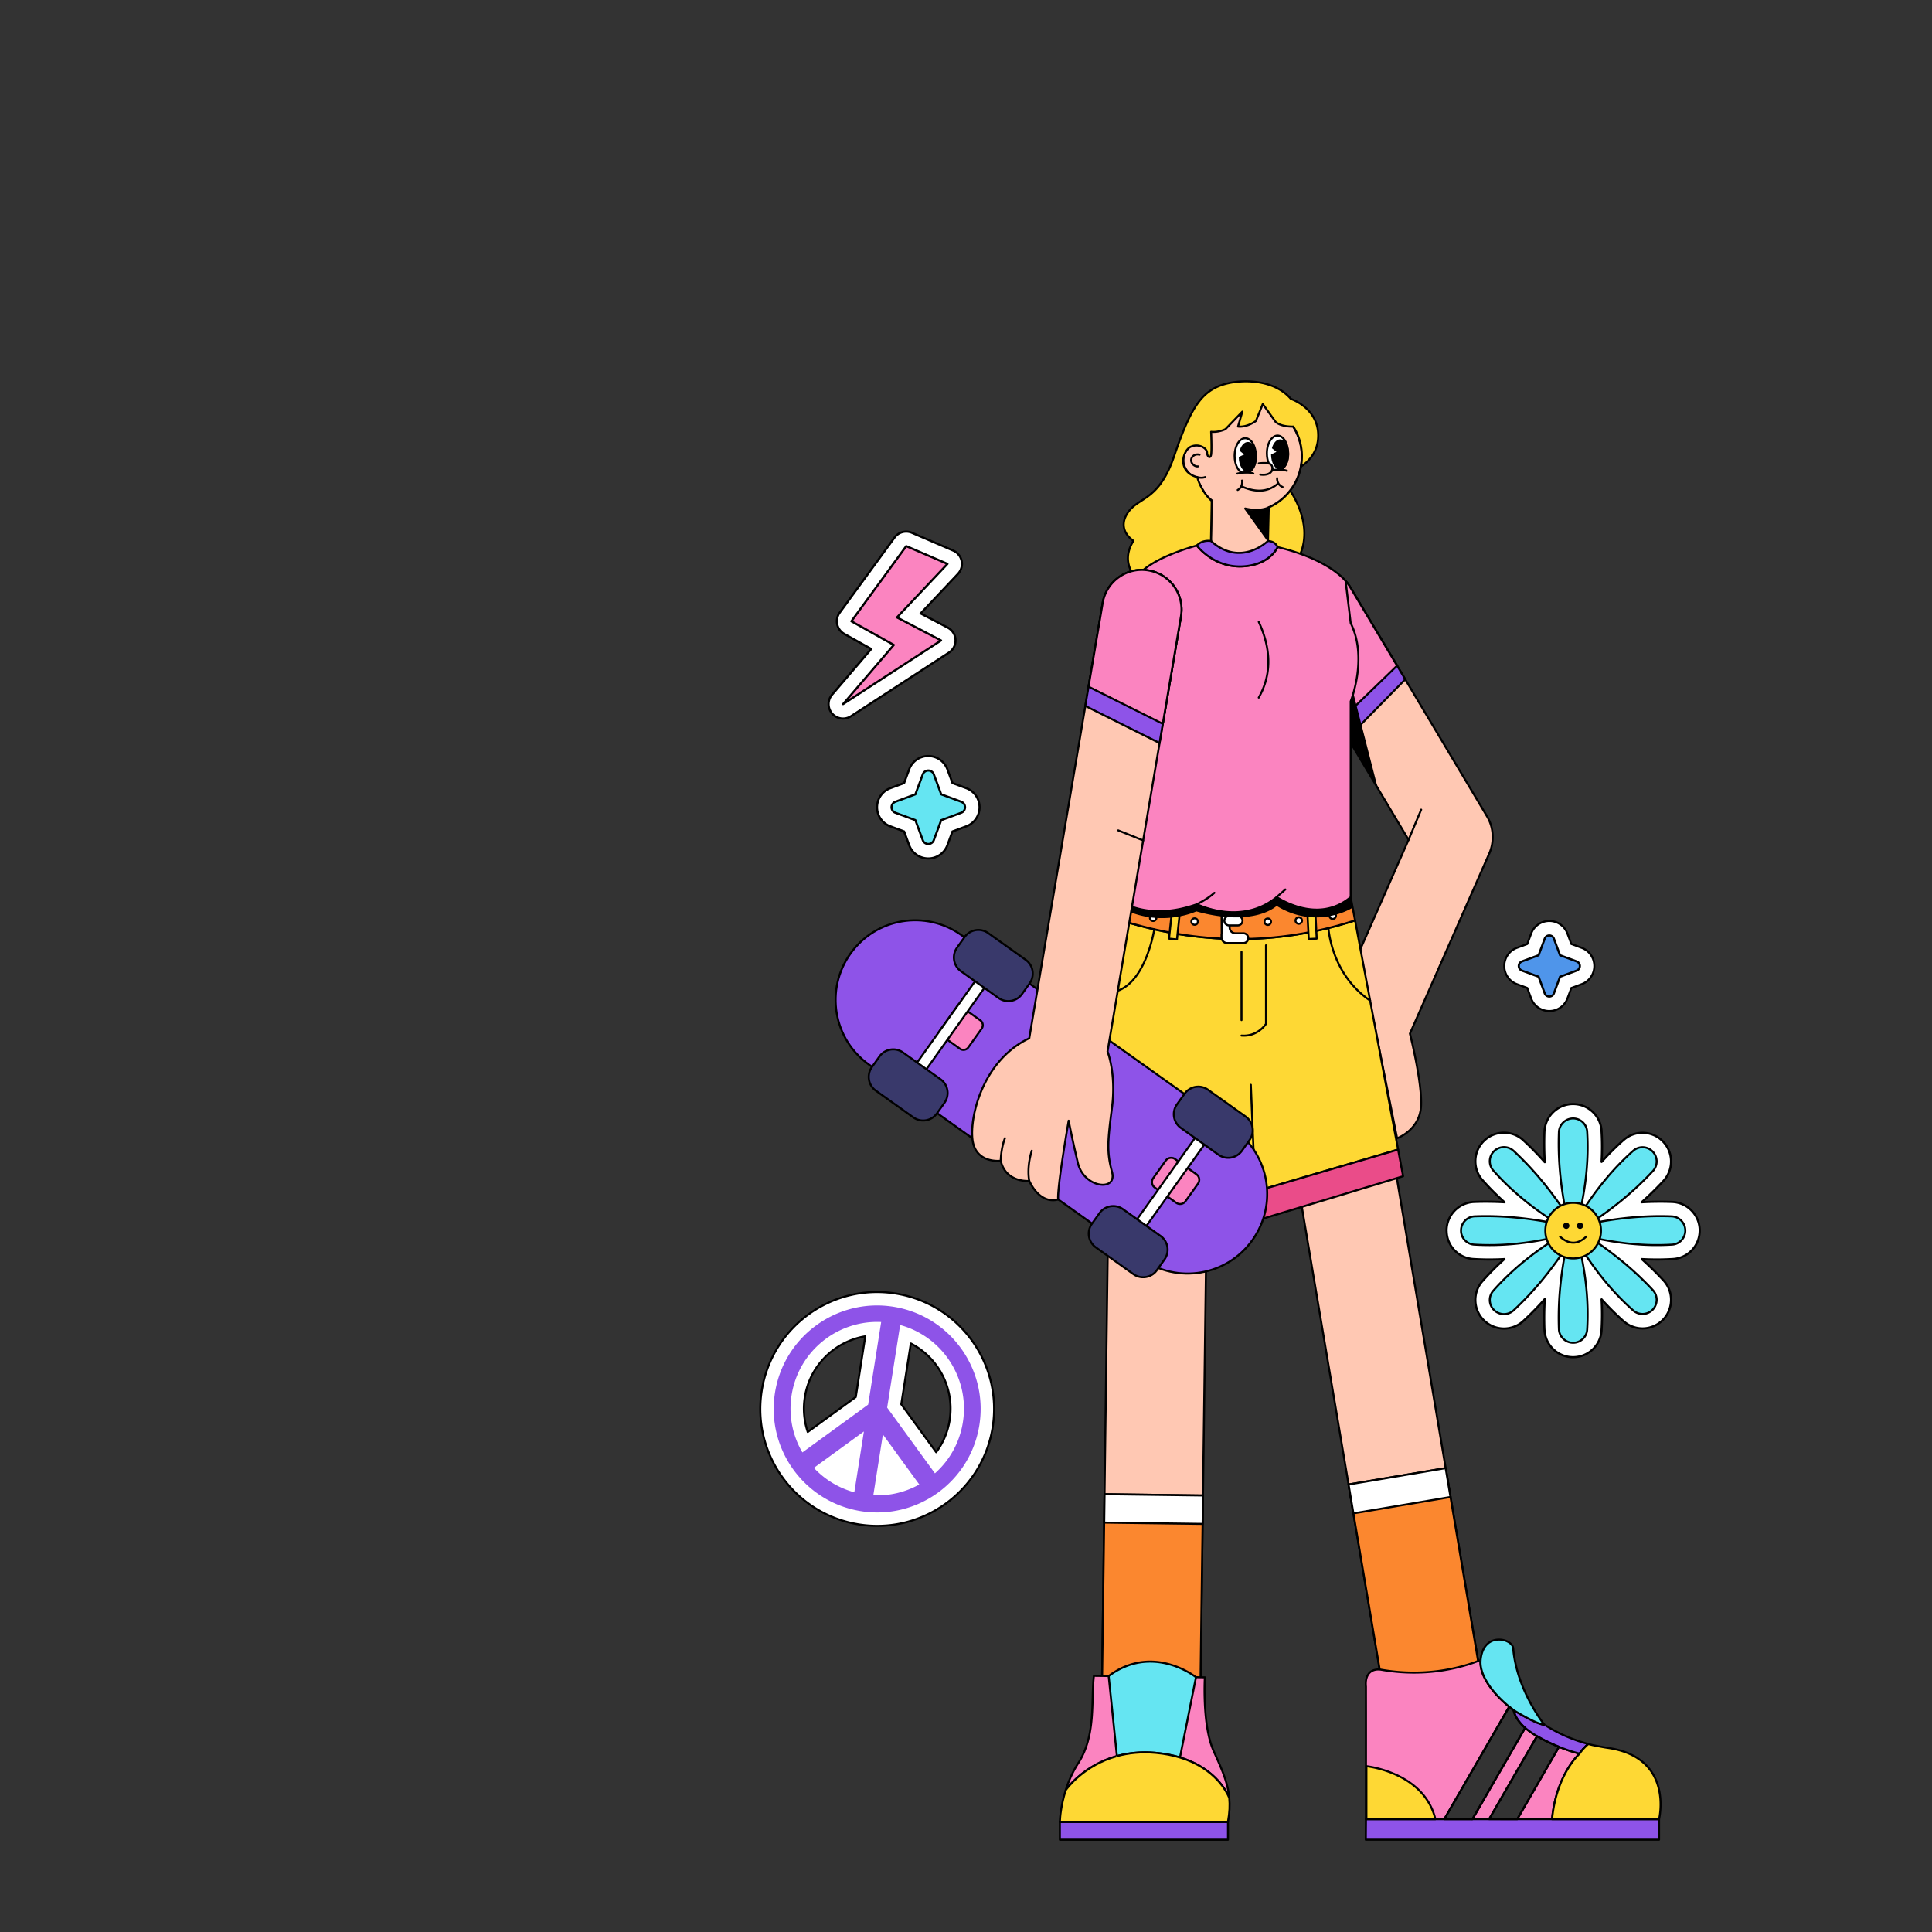 <svg xmlns="http://www.w3.org/2000/svg" xmlns:xlink="http://www.w3.org/1999/xlink" width="903" height="903" fill="none" xmlns:v="https://vecta.io/nano"><rect width="100%" height="100%" fill="#333333" stroke="none"/><style><![CDATA[.B{fill:#000}.C{fill-rule:evenodd}.D{fill:#fff}.E{fill:#65e5f2}.F{fill:#fb84c0}.G{fill:#fed834}.H{fill:#8e53e8}.I{fill:#ffc8b3}.J{fill:#39396b}.K{fill:#fb872f}]]></style><g class="C"><path d="M722.029 543.194a155.3 155.3 0 0 0-10.023-10.243c-.03-.012-.03-.027-.06-.039-5.298-4.819-13.424-4.627-18.481.433-.091.096-.181.193-.271.295-4.696 4.979-4.876 12.756-.301 17.93a125.51 125.51 0 0 0 10.324 10.358c-4.756-.274-9.511-.328-14.267-.148-.03 0-.03.004-.061.004-7.133.334-12.762 6.227-12.762 13.385v.406a13.33 13.33 0 0 0 12.491 12.88v.003a125.26 125.26 0 0 0 14.539.03c-3.612 3.239-7.044 6.667-10.264 10.303-4.575 5.181-4.395 12.958.301 17.943.06.093.18.193.271.289a13.38 13.38 0 0 0 18.481.434c.03-.013.03-.028.06-.04 3.492-3.25 6.833-6.667 10.023-10.243-.27 4.777-.331 9.554-.15 14.331v.06c.331 7.149 6.231 12.775 13.394 12.775a7.33 7.33 0 0 0 .392-.013c6.832-.198 12.461-5.589 12.883-12.476a123.43 123.43 0 0 0 .03-14.547 131.43 131.43 0 0 0 10.294 10.258c0 .003.03.003.03.006 5.147 4.563 12.943 4.406 17.909-.292.121-.085.211-.178.301-.274 5.057-5.06 5.268-13.205.422-18.496 0-.015 0-.031-.03-.046a147.58 147.58 0 0 0-10.174-9.975 125.62 125.62 0 0 0 14.598-.027v-.003a13.33 13.33 0 0 0 12.492-12.889v-.397c0-7.158-5.629-13.051-12.762-13.385-.03 0-.03-.004-.061-.004-4.785-.18-9.541-.123-14.327.154 3.582-3.182 6.983-6.52 10.234-10.026.03-.015.03-.03.03-.045 4.846-5.292 4.635-13.437-.422-18.497-.09-.096-.18-.186-.301-.277-4.966-4.695-12.762-4.852-17.909-.289 0 .003-.03.006-.03.009-3.612 3.215-7.043 6.64-10.294 10.255.271-4.846.271-9.692-.03-14.535a13.32 13.32 0 0 0-12.883-12.489 8.55 8.55 0 0 0-.392-.012c-7.163 0-13.063 5.626-13.394 12.775v.06c-.181 4.777-.12 9.554.15 14.331z" class="D"/><path d="M721.458 541.8c-2.92-3.203-5.96-6.279-9.121-9.217 0-.015-.03-.027-.03-.042-5.508-4.999-13.966-4.801-19.203.449-.091.102-.211.207-.301.313-4.847 5.165-5.027 13.232-.301 18.599.03.003.029.005.029.008 2.92 3.314 6.021 6.46 9.302 9.443a148.07 148.07 0 0 0-12.883-.072c-.03 0-.061 0-.091.003-7.404.346-13.244 6.459-13.244 13.885 0 .144 0 .289.031.43.21 7.092 5.779 12.91 12.943 13.359a125.49 125.49 0 0 0 13.183.102 124.34 124.34 0 0 0-9.241 9.397c0 .003.001.006-.029.009-4.726 5.367-4.546 13.437.301 18.611.09.093.21.199.301.301 5.237 5.249 13.695 5.448 19.203.448 0-.012.03-.027.03-.042a156.74 156.74 0 0 0 9.121-9.216c-.211 4.319-.241 8.638-.091 12.958v.063c.361 7.417 6.472 13.25 13.906 13.25a7.25 7.25 0 0 0 .422-.012c7.074-.211 12.913-5.803 13.364-12.943.271-4.41.301-8.804.091-13.202a130.35 130.35 0 0 0 9.391 9.256s0 .003.03.006c5.358 4.735 13.425 4.575 18.602-.301.09-.084.18-.184.301-.286a13.92 13.92 0 0 0 .451-19.189c-.03-.018-.03-.033-.06-.048a147.05 147.05 0 0 0-9.15-9.063c4.424.199 8.819.171 13.244-.099h.03c7.133-.449 12.732-6.267 12.943-13.374v-.415c0-7.426-5.84-13.539-13.244-13.885-.03-.003-.061-.003-.061-.003a148.86 148.86 0 0 0-12.972.075c3.22-2.905 6.29-5.936 9.21-9.108.03-.015.03-.03.06-.045 4.997-5.491 4.786-13.943-.451-19.192-.121-.103-.211-.199-.331-.295-5.147-4.864-13.214-5.027-18.572-.292-.03.003-.03.006-.03.009-3.281 2.919-6.411 6.008-9.391 9.253a120.67 120.67 0 0 0-.091-13.19c-.451-7.152-6.291-12.745-13.394-12.955a5.7 5.7 0 0 0-.392-.012c-7.434 0-13.545 5.833-13.906 13.25v.066a155.06 155.06 0 0 0 .091 12.955zm.18 1.728c.151.159.392.21.572.129.211-.081.331-.28.301-.494a150.52 150.52 0 0 1-.15-14.282c0-.018 0-.036.03-.054.301-6.881 5.99-12.296 12.882-12.296.121 0 .241.003.362.012 6.592.193 12.01 5.382 12.401 12.004.301 4.837.301 9.665.03 14.49a.52.52 0 0 0 .331.491c.181.081.422.03.542-.13 3.251-3.6 6.652-7.01 10.264-10.216 0-.003.03-.003.03-.006 4.967-4.391 12.462-4.241 17.248.277.09.094.18.178.27.268a12.9 12.9 0 0 1 .422 17.804c0 .015-.03.027-.03.042-3.251 3.495-6.652 6.821-10.204 9.991-.181.144-.211.37-.151.568a.54.54 0 0 0 .512.307c4.756-.277 9.511-.331 14.267-.15.03 0 .06 0 .06.003 6.893.322 12.312 5.993 12.312 12.883 0 .126-.001.253-.031.367-.18 6.607-5.357 12.004-12.009 12.419-4.847.298-9.693.298-14.539.03a.54.54 0 0 0-.511.307c-.061.199-.031.425.15.566 3.522 3.158 6.923 6.469 10.144 9.945 0 .012.03.027.03.039a12.9 12.9 0 0 1-.422 17.805c-.09.09-.18.177-.27.252a12.79 12.79 0 0 1-17.248.293c0-.003-.03-.004-.03-.007-3.612-3.205-7.013-6.616-10.264-10.216a.47.47 0 0 0-.542-.129.52.52 0 0 0-.331.494 122.26 122.26 0 0 1-.03 14.478c-.391 6.634-5.809 11.82-12.371 12.013h-.03c-.121.009-.241.012-.362.012-6.892 0-12.581-5.412-12.882-12.296-.03-.018-.03-.036-.03-.054-.181-4.762-.121-9.521.15-14.283.03-.214-.09-.412-.301-.493-.18-.082-.421-.031-.572.129a140.07 140.07 0 0 1-9.993 10.21c0 .012 0 .024-.03.036-5.087 4.638-12.943 4.455-17.789-.418l-.271-.265c-4.515-4.81-4.665-12.296-.301-17.271.03-.003.03-.007.03-.01 3.191-3.621 6.592-7.034 10.204-10.261.151-.141.211-.367.12-.563-.06-.198-.271-.322-.481-.31-4.816.265-9.662.262-14.478-.033-6.622-.415-11.83-5.812-12.01-12.395 0-.141-.03-.265-.03-.391 0-6.89 5.418-12.561 12.31-12.883.031-.003.031-.003.061-.003 4.725-.181 9.481-.126 14.207.147.211.012.391-.111.481-.31s.031-.424-.12-.566a126.07 126.07 0 0 1-10.264-10.309c0-.003 0-.006-.03-.006-4.364-4.978-4.214-12.464.301-17.256.09-.105.18-.196.271-.283 4.846-4.87 12.702-5.057 17.789-.418.03.012.03.027.03.039 3.522 3.238 6.833 6.643 9.993 10.207z" class="B"/><path d="M741.833 528.914c-.216-3.462-3.088-6.14-6.559-6.14-3.554 0-6.486 2.769-6.652 6.321-.484 12.822.819 25.615 3.474 38.437h6.128c2.998-12.882 4.395-25.735 3.609-38.618z" class="E"/><path d="M735.353 522.292h-.079a7.12 7.12 0 0 0-7.121 6.803c-.488 12.853.821 25.675 3.482 38.528.045.211.238.361.461.361h6.128a.47.47 0 0 0 .458-.361c3.01-12.913 4.409-25.826 3.621-38.709v-.03c-.229-3.672-3.269-6.562-6.95-6.592zm-.148.933h.069a6.12 6.12 0 0 1 6.09 5.719c.776 12.703-.584 25.405-3.513 38.107h-5.373c-2.595-12.642-3.865-25.284-3.386-37.926.156-3.281 2.838-5.87 6.113-5.9zm-.325-.21c-.021 0-.072-.061-.075-.241.003.09.03.18.075.241z" class="B"/><path d="M741.833 621.445c-.216 3.461-3.088 6.14-6.559 6.14-3.554 0-6.486-2.769-6.652-6.321-.484-12.822.819-25.615 3.474-38.438h6.128c2.998 12.883 4.395 25.736 3.609 38.619z" class="E"/><path d="M735.353 628.067c3.681-.03 6.721-2.92 6.95-6.592v-.03c.788-12.883-.611-25.796-3.621-38.709a.47.47 0 0 0-.458-.361h-6.128c-.223 0-.416.151-.461.361-2.661 12.853-3.97 25.676-3.482 38.528a7.12 7.12 0 0 0 7.121 6.803h.079zm-.473-.722c-.045.06-.072.15-.075.24.003-.18.054-.24.075-.24zm.325-.211c-3.275-.03-5.957-2.619-6.113-5.9-.479-12.642.791-25.284 3.386-37.926h5.373c2.929 12.702 4.289 25.405 3.513 38.107a6.12 6.12 0 0 1-6.09 5.719h-.069z" class="B"/><path d="M781.538 581.728c3.461-.217 6.14-3.088 6.14-6.559 0-3.555-2.769-6.487-6.321-6.652-12.823-.485-25.615.819-38.438 3.473v6.129c12.883 2.998 25.736 4.394 38.619 3.609z" class="E"/><path d="M788.16 575.247v-.078c0-3.808-2.98-6.944-6.803-7.122-12.852-.487-25.675.822-38.528 3.483-.21.045-.361.238-.361.46v6.129a.47.47 0 0 0 .361.457c12.913 3.01 25.826 4.41 38.709 3.621h.03c3.672-.229 6.562-3.269 6.592-6.95zm-.933-.147v.069a6.12 6.12 0 0 1-5.719 6.089c-12.702.777-25.405-.584-38.107-3.513v-5.372c12.642-2.595 25.284-3.865 37.926-3.387 3.281.157 5.87 2.839 5.9 6.114zm.211-.325c0-.022.06-.073.24-.076a.43.43 0 0 0-.24.076z" class="B"/><path d="M689.019 581.728c-3.461-.217-6.14-3.088-6.14-6.559 0-3.555 2.769-6.487 6.321-6.652 12.823-.485 25.615.819 38.438 3.473v6.129c-12.883 2.998-25.736 4.394-38.619 3.609z" class="E"/><path d="M682.398 575.247c.03 3.681 2.919 6.721 6.592 6.95h.03c12.882.789 25.795-.611 38.708-3.621a.47.47 0 0 0 .362-.457v-6.129c0-.222-.151-.415-.362-.46-12.852-2.661-25.675-3.97-38.528-3.483-3.822.178-6.802 3.314-6.802 7.122v.078zm.933-.147c.03-3.275 2.618-5.957 5.899-6.114 12.642-.478 25.284.792 37.926 3.387v5.372c-12.702 2.929-25.404 4.29-38.106 3.513a6.12 6.12 0 0 1-5.719-6.089v-.069zm-.211-.325c-.06-.046-.15-.073-.241-.076.181.003.241.054.241.076z" class="B"/><path d="M763.358 612.509c2.601 2.295 6.525 2.159 8.979-.296 2.514-2.513 2.629-6.544.235-9.173-8.725-9.41-18.692-17.534-29.636-24.723l-4.334 4.333c6.99 11.229 15.091 21.305 24.756 29.859z" class="E"/><path d="M772.623 612.61l.055-.056a7.12 7.12 0 0 0 .225-9.846c-8.743-9.433-18.736-17.574-29.705-24.781-.181-.117-.424-.087-.582.071l-4.333 4.333a.47.47 0 0 0-.068.579c7.002 11.259 15.144 21.38 24.811 29.932l.021.021a7.04 7.04 0 0 0 9.576-.253zm-.556-.764c-.015.014-.032.031-.049.048a6.12 6.12 0 0 1-8.35.262c-9.531-8.432-17.55-18.376-24.461-29.429l3.799-3.799c10.774 7.104 20.611 15.145 29.212 24.423 2.209 2.431 2.143 6.158-.151 8.495zm.379-.081c.015-.015.093-.009.223.117-.066-.062-.149-.107-.223-.117z" class="B"/><path d="M697.952 547.098c-2.295-2.601-2.158-6.526.296-8.98 2.513-2.513 6.545-2.628 9.173-.234 9.41 8.724 17.534 18.692 24.724 29.636l-4.334 4.333c-11.229-6.989-21.305-15.09-29.859-24.755z" class="E"/><path d="M697.852 537.833c-2.582 2.624-2.688 6.817-.254 9.575l.022.022c8.552 9.667 18.672 17.808 29.931 24.81.183.115.424.088.579-.068l4.334-4.333c.157-.158.187-.4.07-.581-7.207-10.97-15.348-20.963-24.781-29.706a7.12 7.12 0 0 0-9.846.225c-.019.02-.036.037-.055.056zm.764.555c2.337-2.294 6.064-2.36 8.494-.151 9.278 8.601 17.319 18.438 24.424 29.212-.003.002-3.8 3.8-3.8 3.8-11.052-6.911-20.996-14.931-29.429-24.462a6.12 6.12 0 0 1 .262-8.35l.049-.049zm.081-.379a.45.45 0 0 0-.117-.223c.125.13.132.209.117.223z" class="B"/><path d="M697.952 603.268c-2.294 2.6-2.158 6.525.296 8.979 2.514 2.514 6.545 2.629 9.174.234 9.409-8.724 17.533-18.691 24.723-29.636l-4.333-4.333c-11.23 6.99-21.306 15.09-29.86 24.756z" class="E"/><path d="M697.852 612.532l.055.056a7.12 7.12 0 0 0 9.846.225c9.433-8.743 17.574-18.736 24.781-29.706.117-.181.087-.423-.07-.581l-4.334-4.333c-.155-.156-.396-.183-.579-.068-11.259 7.002-21.379 15.143-29.931 24.81l-.022.022c-2.434 2.758-2.328 6.951.254 9.575zm.764-.555l-.049-.049a6.12 6.12 0 0 1-.262-8.35c8.433-9.531 18.377-17.551 29.429-24.462l3.8 3.8c-7.105 10.774-15.146 20.611-24.424 29.212-2.43 2.209-6.157 2.143-8.494-.151zm.081.379c.015.014.008.093-.117.223a.45.45 0 0 0 .117-.223z" class="B"/><path d="M763.358 537.846c2.601-2.294 6.525-2.158 8.979.296 2.514 2.514 2.629 6.545.235 9.174-8.725 9.409-18.692 17.534-29.636 24.723l-4.334-4.333c6.99-11.229 15.091-21.305 24.756-29.86z" class="E"/><path d="M772.623 537.746a7.04 7.04 0 0 0-9.576-.253l-.021.021c-9.667 8.552-17.809 18.673-24.811 29.932a.47.47 0 0 0 .068.579l4.333 4.333c.158.158.401.188.582.071 10.969-7.207 20.962-15.348 29.705-24.781a7.12 7.12 0 0 0-.225-9.846 2.93 2.93 0 0 0-.055-.056zm-.556.764c2.294 2.337 2.36 6.064.151 8.495-8.601 9.277-18.438 17.319-29.212 24.423l-3.799-3.799c6.911-11.053 14.93-20.997 24.461-29.429a6.12 6.12 0 0 1 8.35.262l.049.048zm.379.081c.074-.01.157-.055.223-.117-.13.126-.208.132-.223.117z" class="B"/></g><path d="M735.281 588.204a13.01 13.01 0 0 0 13.008-13.008 13.01 13.01 0 0 0-13.008-13.008 13.01 13.01 0 0 0-13.009 13.008 13.01 13.01 0 0 0 13.009 13.008z" class="G"/><g class="B"><path d="M735.281 561.711c-7.438 0-13.479 6.02-13.479 13.485 0 7.435 6.041 13.455 13.479 13.455s13.478-6.02 13.478-13.455c0-7.465-6.041-13.485-13.478-13.485zm0 .933c6.92 0 12.536 5.629 12.536 12.552a12.55 12.55 0 0 1-12.536 12.522 12.55 12.55 0 0 1-12.537-12.522c0-6.923 5.617-12.552 12.537-12.552z" class="C"/><path d="M732.056 574.38a1.46 1.46 0 0 0 1.459-1.458 1.46 1.46 0 0 0-1.459-1.459 1.46 1.46 0 0 0-1.458 1.459 1.46 1.46 0 0 0 1.458 1.458zm6.442 0a1.46 1.46 0 0 0 1.458-1.458 1.46 1.46 0 0 0-1.458-1.459 1.46 1.46 0 0 0-1.458 1.459 1.46 1.46 0 0 0 1.458 1.458z"/><path d="M728.818 578.348c2.146 1.926 4.299 2.949 6.442 2.949 2.149.031 4.307-.933 6.456-2.98.19-.15.196-.451.018-.662-.178-.18-.476-.18-.665 0-1.936 1.837-3.865 2.74-5.8 2.709-1.942-.03-3.874-.963-5.816-2.709-.192-.18-.49-.18-.665.03-.174.181-.16.482.03.663z" class="C"/></g><path d="M713.848 441.213l-4.846 1.794c-3.552 1.316-5.929 4.705-5.929 8.495s2.377 7.178 5.929 8.494l4.846 1.791 1.776 4.849c1.325 3.552 4.726 5.911 8.519 5.911 3.762 0 7.163-2.359 8.488-5.911l1.775-4.849 4.847-1.791c3.552-1.316 5.93-4.705 5.93-8.494s-2.378-7.179-5.93-8.495l-4.847-1.794-1.775-4.846c-1.325-3.555-4.726-5.914-8.488-5.914-3.793 0-7.194 2.359-8.519 5.914l-1.776 4.846z" class="C D"/><path d="M713.486 440.849l-4.665 1.716a9.52 9.52 0 0 0-6.201 8.937c0 3.985 2.468 7.549 6.201 8.933l4.665 1.719 1.716 4.644a9.52 9.52 0 0 0 8.94 6.222c3.973 0 7.525-2.483 8.909-6.222l1.716-4.644 4.666-1.719c3.732-1.384 6.2-4.948 6.2-8.933a9.52 9.52 0 0 0-6.2-8.937l-4.666-1.716-1.716-4.644c-1.384-3.739-4.936-6.222-8.909-6.222a9.52 9.52 0 0 0-8.94 6.222l-1.716 4.644zm.512.807c.121-.048.241-.151.271-.28l1.806-4.846c1.234-3.368 4.455-5.605 8.067-5.605 3.582 0 6.803 2.237 8.037 5.605l1.806 4.846c.03.129.15.232.27.28l4.847 1.794c3.371 1.246 5.598 4.458 5.598 8.052s-2.227 6.805-5.598 8.051l-4.847 1.794c-.12.049-.24.148-.27.277l-1.806 4.849c-1.234 3.369-4.455 5.605-8.037 5.605-3.612 0-6.833-2.236-8.067-5.605l-1.806-4.849c-.03-.129-.15-.228-.271-.277l-4.846-1.794c-3.371-1.246-5.599-4.46-5.599-8.051s2.228-6.806 5.599-8.052l4.846-1.794z" class="B C"/><path d="M721.993 438.717a2.28 2.28 0 0 1 4.283 0l2.874 7.766 7.768 2.876a2.28 2.28 0 0 1 1.491 2.14c0 .957-.595 1.811-1.491 2.143l-7.768 2.874-2.874 7.768c-.332.896-1.186 1.492-2.142 1.492s-1.81-.596-2.141-1.492l-2.875-7.768-7.767-2.874c-.897-.332-1.492-1.186-1.492-2.143a2.28 2.28 0 0 1 1.492-2.14l7.767-2.876 2.875-7.766z" fill="#4f95ea" class="C"/><path d="M721.522 438.543l-2.794 7.551-7.552 2.794c-1.093.404-1.818 1.446-1.818 2.612a2.79 2.79 0 0 0 1.818 2.613l7.552 2.794 2.794 7.552a2.79 2.79 0 0 0 2.612 1.818c1.166 0 2.208-.727 2.612-1.818l2.795-7.552 7.551-2.794a2.79 2.79 0 0 0 1.819-2.613c0-1.166-.726-2.208-1.819-2.612l-7.551-2.794-2.795-7.551c-.404-1.094-1.446-1.819-2.612-1.819s-2.208.725-2.612 1.819zm.941.347c.259-.699.925-1.164 1.671-1.164a1.78 1.78 0 0 1 1.671 1.164l2.875 7.768a.5.5 0 0 0 .296.296l7.768 2.876a1.78 1.78 0 0 1 1.163 1.67c0 .746-.464 1.412-1.163 1.672l-7.768 2.873c-.137.051-.246.16-.296.296l-2.875 7.768a1.78 1.78 0 0 1-1.671 1.164c-.746 0-1.412-.465-1.671-1.164l-2.874-7.768c-.051-.136-.159-.245-.297-.296l-7.767-2.873c-.7-.26-1.164-.926-1.164-1.672a1.78 1.78 0 0 1 1.164-1.67l7.767-2.876a.5.5 0 0 0 .297-.296l2.874-7.768z" class="B C"/><path d="M407.214 303.312l-18.301 21.359a6.79 6.79 0 0 0 .03 8.867 6.78 6.78 0 0 0 8.79 1.219l45.782-29.733c2.016-1.309 3.19-3.594 3.1-5.999a6.8 6.8 0 0 0-3.642-5.683l-12.672-6.634 17.458-18.511c1.505-1.607 2.137-3.853 1.715-6.02-.451-2.161-1.926-3.973-3.973-4.846l-19.264-8.308c-2.889-1.252-6.291-.328-8.157 2.228l-25.615 35.126c-1.144 1.566-1.565 3.549-1.174 5.442a6.76 6.76 0 0 0 3.341 4.464l12.582 7.029z" class="C D"/><path d="M406.431 303.45l-17.91 20.893a7.29 7.29 0 0 0 .061 9.526c2.378 2.721 6.411 3.278 9.421 1.31l45.782-29.733c2.167-1.409 3.432-3.862 3.311-6.444s-1.595-4.904-3.883-6.102l-12.1-6.33 17.006-18.03c1.626-1.724 2.318-4.138 1.837-6.462s-2.077-4.268-4.245-5.207l-19.264-8.308c-3.13-1.346-6.772-.352-8.759 2.39l-25.645 35.13c-1.234 1.682-1.685 3.81-1.234 5.845s1.746 3.781 3.552 4.795l12.07 6.727zm1.174.19c.09-.115.12-.268.09-.415 0-.148-.09-.277-.241-.35l-12.581-7.028a6.31 6.31 0 0 1-3.071-4.136c-.391-1.755 0-3.588 1.054-5.038l25.645-35.127c1.716-2.366 4.846-3.221 7.555-2.062l19.264 8.308c1.866.809 3.251 2.483 3.642 4.488.422 2.004-.18 4.084-1.565 5.571l-17.458 18.515c-.12.114-.18.27-.15.427s.12.289.27.361l12.673 6.634c1.986 1.033 3.25 3.037 3.371 5.262.09 2.227-.994 4.34-2.86 5.553l-45.782 29.733a6.26 6.26 0 0 1-8.127-1.129c-2.047-2.345-2.077-5.842-.03-8.211l18.301-21.356z" class="B C"/><path d="M423.572 255.244l19.269 8.306-23.6 25.016 20.605 10.78-45.784 29.732 23.695-27.645-19.826-11.062 25.641-35.127z" class="C F"/><path d="M423.769 254.784a.5.5 0 0 0-.603.164l-25.64 35.128c-.085.116-.116.263-.086.403s.12.26.246.33l19.29 10.765-23.295 27.178a.5.5 0 0 0 .654.747l45.784-29.732c.149-.098.237-.268.228-.446s-.111-.338-.268-.42l-20.019-10.473 23.145-24.534a.5.5 0 0 0-.165-.804l-19.271-8.306zm-.03 1.079l18.246 7.865-23.11 24.493c-.108.115-.156.273-.131.427a.5.5 0 0 0 .263.363l19.846 10.38-42.145 27.371 21.429-25.001c.097-.114.139-.267.113-.415a.5.5 0 0 0-.251-.35l-19.33-10.787 25.07-34.346z" class="B C"/><path d="M422.565 365.998l-6.412 2.378c-3.732 1.381-6.23 4.945-6.23 8.927s2.498 7.546 6.23 8.928l6.412 2.378 2.378 6.42c1.384 3.739 4.936 6.219 8.939 6.219 3.974 0 7.525-2.48 8.91-6.219l2.378-6.42 6.441-2.378a9.51 9.51 0 0 0 0-17.855l-6.441-2.378-2.378-6.423c-1.385-3.736-4.936-6.216-8.91-6.216-4.003 0-7.555 2.48-8.939 6.216l-2.378 6.423z" class="C D"/><path d="M422.173 365.61l-6.2 2.296c-3.943 1.454-6.532 5.205-6.532 9.398s2.589 7.943 6.532 9.397l6.2 2.296 2.318 6.207a9.98 9.98 0 0 0 9.391 6.544 10.01 10.01 0 0 0 9.391-6.544l2.288-6.207 6.231-2.296c3.913-1.454 6.531-5.204 6.531-9.397s-2.618-7.944-6.531-9.398l-6.231-2.296-2.288-6.21a10.01 10.01 0 0 0-9.391-6.541 9.98 9.98 0 0 0-9.391 6.541l-2.318 6.21zm.572.861a.5.5 0 0 0 .301-.298l2.378-6.424c1.294-3.536 4.666-5.887 8.458-5.887 3.763 0 7.134 2.351 8.458 5.887l2.378 6.424c.03.138.151.246.301.298l6.411 2.375a9.01 9.01 0 0 1 0 16.916l-6.411 2.375c-.15.051-.271.159-.301.298l-2.378 6.423c-1.324 3.537-4.695 5.888-8.458 5.888-3.792 0-7.164-2.351-8.458-5.888l-2.378-6.423c-.06-.139-.15-.247-.301-.298l-6.411-2.375a9.01 9.01 0 0 1 0-16.916l6.411-2.375z" class="B C"/><path d="M431.302 361.926c.399-1.079 1.427-1.794 2.576-1.794s2.178.715 2.577 1.794l3.457 9.342 9.344 3.459c1.078.397 1.794 1.427 1.794 2.575a2.75 2.75 0 0 1-1.794 2.578l-9.344 3.456-3.457 9.344a2.75 2.75 0 0 1-5.153 0l-3.457-9.344-9.344-3.456a2.75 2.75 0 0 1-1.793-2.578c0-1.148.715-2.178 1.793-2.575l9.344-3.459 3.457-9.342z" class="C E"/><path d="M430.832 361.751l-3.378 9.127-9.127 3.379c-1.275.47-2.121 1.687-2.121 3.045a3.25 3.25 0 0 0 2.121 3.048l9.127 3.377 3.378 9.127c.471 1.276 1.687 2.121 3.046 2.121s2.575-.845 3.047-2.121l3.378-9.127 9.127-3.377a3.25 3.25 0 0 0 2.121-3.048c0-1.358-.846-2.575-2.121-3.045l-9.127-3.379-3.378-9.127a3.25 3.25 0 0 0-6.093 0zm.94.349c.327-.881 1.167-1.466 2.106-1.466s1.78.585 2.106 1.466l3.458 9.342c.05.139.159.246.296.297l9.343 3.458c.882.327 1.467 1.167 1.467 2.105s-.585 1.781-1.467 2.107l-9.343 3.457a.5.5 0 0 0-.296.297l-3.458 9.342c-.326.883-1.166 1.468-2.106 1.468s-1.779-.585-2.106-1.468l-3.457-9.342a.5.5 0 0 0-.296-.297l-9.344-3.457c-.881-.326-1.466-1.166-1.466-2.107s.585-1.778 1.466-2.105l9.344-3.458a.5.5 0 0 0 .296-.297l3.457-9.342z" class="B C"/><path d="M418.502 604.561c-29.799-4.695-57.793 15.674-62.488 45.458s15.682 57.779 45.481 62.475c29.769 4.696 57.762-15.673 62.458-45.457s-15.683-57.777-45.451-62.476zm7.224 23.376c12.762 6.586 20.497 20.832 18.12 35.795-.873 5.635-3.101 10.731-6.291 15.02l-16.314-22.439 4.485-28.376zm-21.281-3.353l-4.485 28.375-22.425 16.327c-1.715-5.06-2.257-10.593-1.354-16.227 2.348-14.963 14.087-26.139 28.264-28.475z" class="C D"/><path d="M418.562 604.098c-30.04-4.731-58.274 15.812-63 45.848s15.803 58.277 45.843 63.012 58.273-15.806 63.029-45.845c4.726-30.043-15.832-58.277-45.872-63.015zm-.151.93c29.558 4.657 49.726 32.409 45.09 61.937-4.665 29.528-32.418 49.722-61.946 45.066s-49.725-32.409-45.059-61.937c4.635-29.528 32.387-49.722 61.915-45.066zm7.525 22.491c-.15-.069-.301-.069-.451 0-.121.066-.211.196-.241.346l-4.455 28.372c-.03.124 0 .25.06.353l16.345 22.439c.09.121.21.193.361.193s.301-.07.391-.19c3.221-4.346 5.478-9.515 6.381-15.227 2.378-15.168-5.448-29.607-18.391-36.286zm.151 1.141c12.25 6.625 19.595 20.468 17.307 34.997-.843 5.331-2.889 10.177-5.839 14.295l-15.833-21.76 4.365-27.532zm-21.191-4.003c.031-.148 0-.302-.12-.407s-.271-.153-.421-.129c-14.358 2.369-26.248 13.698-28.656 28.866-.903 5.713-.331 11.32 1.385 16.449.06.142.15.253.301.298s.301.021.421-.066l22.455-16.329a.57.57 0 0 0 .181-.307l4.454-28.375zm-1.023.502l-4.334 27.533-21.763 15.832c-1.535-4.822-1.986-10.059-1.144-15.39 2.288-14.532 13.545-25.44 27.241-27.975zm14.629-20.125c0-.012-.452-.623-.482-.508l.482.508z" class="B C"/><g class="H C"><path d="M417.448 611.253c26.097 4.115 43.946 28.637 39.822 54.731s-28.655 43.934-54.721 39.822c-26.097-4.114-43.947-28.64-39.823-54.731 4.094-26.093 28.625-43.937 54.722-39.822zm12.943 82.739c-6.742 3.871-14.598 5.857-22.786 5.367l4.756-30.175 18.03 24.808zm-30.672 4.121c-7.946-2.05-14.839-6.363-20.077-12.122l24.833-18.05-4.756 30.172zm20.589-79.437c20.227 5.222 33.561 25.073 30.22 46.11a40.85 40.85 0 0 1-13.605 24.58l-22.816-31.337 6.201-39.353zm-7.887-1.243l-6.2 39.349-31.334 22.804c-4.816-7.985-6.984-17.651-5.418-27.581 3.341-21.039 22.123-35.821 42.952-34.572z"/><path d="M417.508 610.756c-26.338-4.157-51.14 13.873-55.294 40.241s13.876 51.146 40.244 55.303 51.14-13.873 55.294-40.238-13.877-51.146-40.244-55.306zm-.151.994c25.826 4.069 43.495 28.336 39.401 54.156-4.063 25.816-28.324 43.473-54.15 39.404s-43.464-28.34-39.4-54.157 28.354-43.476 54.149-39.403zm13.305 82.678c.12-.072.21-.192.24-.331s0-.283-.09-.4l-18.06-24.808c-.12-.163-.331-.241-.512-.193a.5.5 0 0 0-.391.409l-4.756 30.175c-.03.139.031.28.121.392s.21.177.361.186c8.277.497 16.254-1.514 23.087-5.43zm-.994-.596c-6.411 3.558-13.786 5.409-21.491 5.054l4.485-28.426 17.006 23.372zm-30.1 4.768a.54.54 0 0 0 .422-.066c.12-.078.18-.202.21-.343l4.756-30.173c.03-.198-.06-.4-.241-.505-.15-.105-.391-.096-.541.021l-24.803 18.051c-.12.084-.21.214-.21.355-.03.142.03.283.12.388 5.297 5.828 12.251 10.192 20.287 12.272zm-.271-1.114c-7.434-2.028-13.906-6.068-18.902-11.42l23.387-17.006-4.485 28.426zm21.131-79.295a.49.49 0 0 0-.392.066c-.12.078-.18.202-.21.34l-6.201 39.353c-.03.132 0 .265.09.373l22.786 31.337c.09.115.211.19.361.205a.56.56 0 0 0 .392-.12c7.133-6.189 12.19-14.83 13.785-24.881 3.341-21.296-10.143-41.388-30.611-46.673zm.301 1.114c19.655 5.367 32.568 24.808 29.317 45.402-1.505 9.614-6.291 17.907-13.063 23.921l-22.335-30.726 6.081-38.597zm-7.796-1.794c0-.139-.03-.283-.121-.392s-.21-.177-.361-.186c-21.07-1.264-40.093 13.698-43.464 34.994a41.18 41.18 0 0 0 5.478 27.918.45.45 0 0 0 .331.232c.121.03.271-.003.391-.085l31.334-22.803c.091-.079.181-.196.211-.329l6.201-39.349zm-1.084.394l-6.08 38.594-30.732 22.358c-4.575-7.798-6.562-17.159-5.057-26.773 3.251-20.595 21.491-35.124 41.869-34.179z"/></g><path d="M601.982 227.842s12.203 15.652 5.816 31.003l-5.816 2.619-11.528-2.619v-7.164l1.282-17.759 6.273-6.08h3.973z" class="C G"/><path d="M602.356 227.571c-.091-.12-.229-.181-.374-.181h-3.973c-.123 0-.241.031-.328.121l-6.273 6.08c-.084.06-.135.181-.141.301l-1.28 17.759c-.003 0-.003.03-.003.03v7.164c0 .211.154.391.368.451l11.525 2.649c.102 0 .208 0 .301-.03l5.812-2.649c.109-.06.196-.12.241-.24 6.484-15.592-5.875-31.455-5.875-31.455zm-.605.753c1.306 1.745 11.422 16.073 5.682 30.16l-5.499 2.498-11.008-2.528v-6.743l1.265-17.578 6.008-5.809h3.552z" class="B C"/><path d="M566.352 233.892c-.632-.478-1.204-.987-1.806-1.529-2.709-2.537-3.34-6.613-6.14-8.723-6.321-4.792-7.404-10.387-1.475-16.04 3.251-3.109 3.101-8.588 6.382-12.109 9.842-10.517 26.367-11.068 36.872-1.231 10.535 9.836 11.077 26.358 1.234 36.872a25.71 25.71 0 0 1-8.428 6.017l-.331 14.65c-.181 7.374-6.291 13.214-13.666 13.042a13.34 13.34 0 0 1-13.033-13.659l.391-17.29z" class="C I"/><g class="B C"><path d="M565.841 234.133l-.391 17.036c-.181 7.652 5.869 13.997 13.515 14.174a13.85 13.85 0 0 0 14.177-13.533l.331-14.336c3.07-1.397 5.899-3.401 8.338-5.999 10.023-10.716 9.451-27.557-1.265-37.583s-27.571-9.463-37.595 1.255c-1.685 1.812-2.498 4.121-3.311 6.384-.752 2.122-1.505 4.205-3.07 5.707-3.1 2.965-4.334 5.93-3.973 8.766.331 2.817 2.227 5.541 5.508 8.036 1.355 1.012 2.167 2.502 2.98 4.037.873 1.646 1.746 3.344 3.131 4.65.511.494 1.083.963 1.625 1.406zm.993-.229c.03-.159-.06-.31-.18-.406-.602-.47-1.174-.97-1.746-1.502-1.325-1.228-2.137-2.839-2.95-4.389-.873-1.667-1.776-3.269-3.251-4.367-3.01-2.297-4.816-4.765-5.117-7.357-.331-2.573.873-5.231 3.673-7.922 1.685-1.607 2.498-3.82 3.311-6.095.782-2.134 1.535-4.326 3.13-6.035 9.632-10.313 25.826-10.852 36.15-1.204s10.866 25.849 1.204 36.162c-2.408 2.579-5.237 4.548-8.277 5.899-.181.079-.301.253-.301.449l-.332 14.649c-.15 7.098-6.05 12.718-13.153 12.555s-12.702-6.05-12.552-13.148l.391-17.289z"/><path d="M592.75 236.739s-3.672 2.056-10.625.476c-.271-.057-.512.102-.572.355a.46.46 0 0 0 .361.563c7.374 1.68 11.318-.575 11.318-.575.21-.129.301-.415.15-.641-.12-.226-.391-.307-.632-.178z"/></g><path d="M566.067 264.534c-8.199 14.599-19.466 16.766-33.679 6.893 0 0-9.704-7.314-2.625-18.662 0 0-7.913-4.786-2.871-12.793s14.589-5.267 21.961-26.999c7.374-21.702 12.302-28.776 20.519-32.358s25.462-4.214 33.992 5.84c0 0 14.096 4.695 12.648 19.083-.861 8.579-7.989 12.492-7.989 12.492s2.423-9.181-3.554-18.662c0 0-5.494.331-8.272-2.198l-5.993-8.307-3.208 7.916s-3.947 3.04-8.356 2.589l2.017-6.954-7.893 8.188s-3.154 1.595-6.697 1.204c0 0 .379 8.518 0 10.685s-1.902.903-1.899-.963c.003-1.896-3.748-4.455-7.595-2.709s-6.609 11.679 3.026 14.207c0 0 1.438 6.171 6.748 11.107l-.346 18.722.066 11.679z" class="C G"/><g class="B C"><path d="M566.476 264.775a.55.55 0 0 0 .06-.241l-.066-11.679.346-18.692c.003-.15-.051-.271-.15-.361-5.199-4.846-6.61-10.896-6.61-10.896-.039-.151-.172-.301-.341-.331-2.555-.693-4.201-1.897-5.15-3.341-1.414-2.168-1.282-4.817-.424-6.893.605-1.445 1.562-2.619 2.625-3.101 2.134-.963 4.235-.511 5.574.392.813.541 1.358 1.264 1.358 1.896-.003.782.235 1.475.548 1.926.268.392.605.602.915.632.505.091 1.146-.24 1.369-1.505.325-1.866.102-8.337.027-10.264 3.459.211 6.421-1.294 6.421-1.294.045-.03.087-.06.123-.09l6.577-6.803-1.49 5.117c-.036.12-.015.271.063.391a.52.52 0 0 0 .343.211c4.584.452 8.69-2.709 8.69-2.709.063-.03.117-.12.148-.18l2.889-7.134 5.493 7.615c.019.03.043.06.067.09 1.171 1.054 2.799 1.656 4.331 1.957a16.15 16.15 0 0 0 4 .361c5.68 9.211 3.356 18.06 3.356 18.06-.048.181.019.361.166.482a.47.47 0 0 0 .518.06s7.341-4.033 8.229-12.853c1.403-13.966-11.42-19.023-12.843-19.535-4.344-5.056-10.858-7.434-17.341-8.097-6.493-.662-12.946.392-17.112 2.198-8.299 3.612-13.331 10.746-20.778 32.658-4.368 12.883-9.5 17.067-13.991 20.047-3.088 2.077-5.866 3.582-7.922 6.863-1.589 2.498-1.941 4.725-1.67 6.592.505 3.551 3.269 5.839 4.304 6.561-6.86 11.529 2.977 18.933 2.977 18.933 7.254 5.027 13.749 6.953 19.471 5.81 5.731-1.174 10.716-5.418 14.9-12.853zm-.882-.361c-4.003 7.103-8.729 11.167-14.204 12.28-5.511 1.114-11.751-.812-18.725-5.628-.274-.211-9.241-7.254-2.505-18.06.07-.121.091-.241.061-.361s-.109-.241-.217-.301c0 0-3.684-2.198-4.25-6.141-.244-1.686.099-3.702 1.535-5.99 1.977-3.13 4.674-4.575 7.648-6.562 4.603-3.04 9.885-7.314 14.361-20.528 7.302-21.491 12.124-28.535 20.26-32.086 4.052-1.746 10.328-2.8 16.643-2.137 6.287.632 12.617 2.949 16.804 7.886.055.06.127.09.211.12 0 0 13.738 4.545 12.329 18.602-.647 6.441-4.945 10.174-6.845 11.528.44-2.769 1.003-10.234-3.835-17.909-.09-.151-.252-.241-.424-.211 0 0-1.92.09-4.036-.331-1.361-.271-2.809-.783-3.856-1.716l-5.963-8.307c-.099-.121-.268-.211-.436-.181a.47.47 0 0 0-.383.301l-3.157 7.796c-.593.421-3.754 2.588-7.353 2.468l1.851-6.381c.06-.211-.027-.452-.214-.542a.46.46 0 0 0-.575.06l-7.835 8.127c-.47.211-3.263 1.475-6.369 1.144-.136-.03-.271.03-.37.121a.44.44 0 0 0-.148.361s.382 8.428.006 10.565c-.045.271-.108.481-.19.632-.036.06-.066.12-.114.12-.021.03-.039 0-.063-.03-.042 0-.081-.06-.121-.09-.277-.301-.478-.873-.478-1.505.003-.692-.37-1.445-1.057-2.107-1.447-1.385-4.298-2.348-7.203-1.054-1.243.572-2.399 1.927-3.103 3.612-.972 2.348-1.09 5.328.503 7.766 1.02 1.566 2.748 2.89 5.433 3.672.349 1.234 2.029 6.532 6.664 10.927l-.346 18.481v.03l.066 11.559zm-4.816-52.344s-2.634-.813-4.076 1.505c-.737 1.204-.49 2.498.238 3.461.717.934 1.899 1.565 3.01 1.415.259-.03.446-.241.416-.512s-.262-.451-.521-.421c-.801.09-1.638-.361-2.155-1.054-.506-.662-.699-1.565-.187-2.378 1.057-1.715 2.998-1.113 2.998-1.113a.46.46 0 0 0 .587-.301.48.48 0 0 0-.31-.602z"/><path d="M559.454 223.478s2.251.692 4.042-.061c.241-.09.352-.361.253-.602s-.376-.361-.617-.27c-1.505.632-3.392.03-3.392.03-.247-.091-.512.06-.59.301s.057.511.304.602z"/></g><path d="M582.02 204.816c2.745 0 4.972 3.702 4.972 8.277 0 3.582-1.234 6.472-3.157 7.615a64.39 64.39 0 0 1-3.398.181c-2.011-1.053-3.387-4.094-3.387-7.796 0-4.575 2.228-8.277 4.97-8.277z" class="C D"/><path d="M582.02 204.334c-1.228 0-2.375.662-3.299 1.776-1.288 1.565-2.143 4.124-2.143 6.983 0 3.913 1.514 7.074 3.639 8.217.027 0 .084.031.174.031h.428l2.995-.151c.156-.03.243-.06.265-.09 2.025-1.204 3.383-4.214 3.383-8.007 0-2.859-.852-5.418-2.143-6.983-.921-1.114-2.068-1.776-3.299-1.776zm1.652 15.923l-3.112.15c-1.845-1.053-3.04-3.882-3.04-7.314 0-2.618.752-4.936 1.929-6.381.723-.873 1.608-1.415 2.571-1.415s1.848.542 2.573 1.415c1.177 1.445 1.93 3.763 1.93 6.381 0 3.341-1.084 6.05-2.851 7.164z" class="B C"/><path d="M597.1 203.603c2.745 0 4.972 3.702 4.972 8.277 0 3.251-1.134 6.08-2.784 7.435-.057.03-3.814.391-3.895.331-1.902-1.174-3.263-4.214-3.263-7.766 0-4.575 2.228-8.277 4.97-8.277z" class="C D"/><g class="B C"><path d="M597.1 203.121c-1.228 0-2.375.662-3.299 1.776-1.288 1.565-2.143 4.124-2.143 6.983 0 3.763 1.484 6.953 3.491 8.157.03.03.103.06.217.091.087 0 .452-.031.93-.061l3.001-.271c.181-.03.271-.12.289-.12 1.731-1.415 2.956-4.365 2.956-7.796 0-2.859-.852-5.418-2.143-6.983-.921-1.114-2.068-1.776-3.299-1.776zm1.983 15.742c-.596.091-2.925.301-3.548.301-1.746-1.143-2.935-3.973-2.935-7.284 0-2.619.752-4.936 1.929-6.381.723-.873 1.608-1.415 2.571-1.415s1.848.542 2.573 1.415c1.177 1.445 1.93 3.762 1.93 6.381 0 3.04-1.006 5.689-2.52 6.983zm-19.688-8.144c.661-2.441 2.138-4.136 3.849-4.136 2.343 0 4.244 3.16 4.244 7.064s-1.901 7.065-4.244 7.065-4.242-3.16-4.242-7.065l.003-.051 2.515-1.182-2.125-1.695z"/><path d="M594.476 209.506c.66-2.441 2.137-4.136 3.848-4.136 2.343 0 4.244 3.159 4.244 7.064s-1.901 7.065-4.244 7.065-4.241-3.16-4.241-7.065l.003-.051 2.515-1.182-2.125-1.695zm-8.468 11.413s-2.931-1.324-7.787 0c-.252.06-.4.301-.334.572.07.241.325.391.578.331 4.464-1.204 7.161-.03 7.161-.03.235.09.515 0 .62-.241s-.003-.512-.238-.632z"/><path d="M601.69 219.625s-2.932-1.325-7.787 0c-.253.06-.4.301-.334.572.069.24.325.391.578.331 4.464-1.204 7.161-.03 7.161-.03.235.09.514 0 .62-.241s-.003-.512-.238-.632z"/></g><path d="M589.038 221.812c-5.725-.641-.689-5.232-.689-5.232s4.855-.721 5.917.801.495 5.098-5.228 4.431z" class="C I"/><g class="B C"><path d="M588.421 217.06s1.693-.267 3.27-.16c.5.054.99.134 1.405.267.337.107.625.24.785.48.526.748.553 2.109-.517 2.963-.799.641-2.157.988-4.273.748-.257-.027-.493.16-.52.4-.031.267.155.507.412.534 2.464.293 4.035-.187 4.967-.934 1.527-1.228 1.453-3.177.703-4.244-.379-.534-1.142-.881-2.055-1.041-1.856-.32-4.318.053-4.318.053-.257.027-.434.267-.395.534s.279.427.536.4zm-8.026 10.842c6.477 2.8 12.232 2.649 17.03-1.354a.47.47 0 0 0 .06-.662.45.45 0 0 0-.662-.061c-4.524 3.763-9.951 3.853-16.055 1.204-.238-.12-.515.001-.617.241a.49.49 0 0 0 .244.632z"/><path d="M580.06 224.727s.509 2.588-1.794 3.883a.45.45 0 0 0-.18.632.49.49 0 0 0 .638.18c2.898-1.625 2.26-4.906 2.26-4.906-.051-.241-.298-.391-.554-.361-.253.06-.421.301-.37.572zm16.386-1.26s-.23 3.334 2.847 4.591a.49.49 0 0 0 .611-.258c.099-.255-.015-.513-.257-.605-2.444-1.001-2.258-3.633-2.258-3.633.018-.275-.179-.493-.437-.522-.258.002-.484.181-.506.427z"/></g><path d="M658.35 392.519l-59.014-98.878c-2.522-4.214-3.263-9.271-2.059-14.057 1.204-4.756 4.257-8.849 8.48-11.378s9.279-3.281 14.05-2.077a18.6 18.6 0 0 1 11.387 8.488l63.845 106.976a18.55 18.55 0 0 1 2.619 9.933c-.015 2.498-.542 5.026-1.577 7.374l-37.096 84.19s5.849 22.996 5.178 34.103c-.675 11.077-11.173 14.84-11.173 14.84l-17.51-87.622 22.87-51.892z" class="C I"/><path d="M635.02 444.502l17.509 87.621c.027.12.111.241.232.301.117.09.259.09.388.03 0 0 10.791-3.853 11.483-15.231.641-10.595-4.638-32.056-5.15-34.103 0 .03 37.032-84.039 37.032-84.039 1.06-2.408 1.598-4.967 1.613-7.555.079-3.552-.836-7.074-2.684-10.174l-63.846-106.975a19.01 19.01 0 0 0-11.675-8.699c-4.892-1.234-10.072-.452-14.406 2.107-4.332 2.588-7.459 6.802-8.693 11.678-1.234 4.907-.476 10.084 2.11 14.418l58.89 98.668-22.773 51.682c-.039.09-.051.18-.03.271zm.951-.03l22.81-51.772c.063-.151.051-.301-.027-.422L599.74 293.4a18.09 18.09 0 0 1-2.005-13.696c1.174-4.635 4.145-8.638 8.262-11.107H606c4.118-2.438 9.042-3.16 13.69-1.986a18.04 18.04 0 0 1 11.101 8.247l63.845 106.976a18.03 18.03 0 0 1 2.549 9.662v.03c-.012 2.438-.526 4.876-1.532 7.164l-37.098 84.219c-.042.091-.051.211-.024.301 0 0 5.83 22.907 5.162 33.953-.566 9.301-8.283 13.304-10.351 14.207l-17.371-86.898z" class="B C"/><path d="M629.928 344.881l26.868-27.378-25.589-42.872a18.54 18.54 0 0 0-11.393-8.489c-4.77-1.201-9.822-.461-14.048 2.061s-7.275 6.618-8.482 11.386-.468 9.814 2.064 14.057l30.58 51.235z" class="C H"/><path d="M629.525 345.121a.43.43 0 0 0 .349.227.36.36 0 0 0 .392-.133l26.868-27.378c.147-.155.183-.377.066-.575l-25.589-42.872c-2.592-4.341-6.786-7.458-11.689-8.714-4.888-1.231-10.073-.478-14.406 2.108s-7.456 6.792-8.693 11.679a19.1 19.1 0 0 0 2.122 14.424l30.58 51.234zm.497-.999l-30.271-50.716a18.08 18.08 0 0 1-2.003-13.692c1.174-4.648 4.136-8.658 8.254-11.116s9.054-3.162 13.702-1.989a18.08 18.08 0 0 1 11.1 8.262l25.412 42.577-26.194 26.674z" class="B C"/><path d="M625.567 337.605l27.409-26.472-21.792-36.511c-5.251-8.798-16.635-11.668-25.434-6.416-4.226 2.522-7.279 6.612-8.482 11.386s-.464 9.823 2.057 14.046l26.242 43.967z" class="C F"/><path d="M625.164 337.845a.5.5 0 0 0 .348.239c.136.009.29-.023.382-.138l27.409-26.472c.156-.153.194-.384.076-.582l-21.792-36.511c-5.382-9.018-17.067-11.977-26.087-6.593-4.333 2.586-7.45 6.803-8.687 11.688s-.478 10.069 2.108 14.402l26.243 43.967zm.504-.987l-25.94-43.461a18.07 18.07 0 0 1-2.003-13.69c1.178-4.641 4.143-8.648 8.261-11.105 8.575-5.119 19.675-2.317 24.795 6.261l21.608 36.202-26.721 25.793zm33.116 55.842l5.894-14.087c.099-.241-.015-.512-.253-.602a.45.45 0 0 0-.617.241l-5.891 14.087c-.099.24.012.511.253.602.238.12.515 0 .614-.241z" class="B C"/><path d="M563.898 575.073a23 23 0 0 0-22.704-23.305c-12.707-.167-23.146 9.978-23.313 22.698l-2.853 216.303 46.017.607 2.853-216.303z" class="C I"/><path d="M564.368 575.079c.171-12.983-10.201-23.667-23.168-23.838s-23.616 10.236-23.788 23.219l-2.852 216.303c-.004.264.202.464.462.467l46.016.607a.46.46 0 0 0 .477-.455l2.853-216.303zm-.942-.012l-2.846 215.841-45.075-.594 2.846-215.841a22.54 22.54 0 0 1 22.836-22.243c12.448.164 22.404 10.381 22.239 22.837z" class="B C"/><path d="M562.262 698.988l-46.016-.607-1.219 92.42 46.016.606 1.219-92.419z" class="K"/><path d="M562.733 698.994a.48.48 0 0 0-.464-.491l-46.017-.607c-.259-.004-.471.214-.474.479l-1.219 92.4c-.003.265.202.488.462.491l46.017.607c.259.003.473-.214.477-.479l1.218-92.4zm-.947.45l-1.207 91.475-45.075-.594 1.206-91.475 45.076.594z" class="B C"/><path d="M562.279 698.98l-46.017-.607-.175 13.275 46.017.607.175-13.275z" class="D"/><g class="C"><path d="M562.749 698.986a.47.47 0 0 0-.464-.478l-46.017-.607a.47.47 0 0 0-.474.466l-.175 13.271a.47.47 0 0 0 .462.478l46.017.607a.47.47 0 0 0 .476-.465l.175-13.272zm-.947.455l-.163 12.336-45.075-.594.163-12.336 45.075.594z" class="B"/><path d="M498.104 836.714c1.267-4.003 3.13-8.398 5.861-12.642 8.397-13.033 5.905-29.046 7.32-40.785l51.856.692s-1.33 22.364 4.109 34.464c3.705 8.218 6.613 14.569 7.302 21.883-1.105-2.769-8.567-18.722-34.407-21.04-27.825-2.528-41.556 16.736-42.041 17.428z" class="F"/><path d="M497.655 836.563c-.069.211.033.452.241.572.208.09.461.03.593-.15.482-.693 14.078-19.746 41.613-17.248 25.528 2.318 32.921 18.03 34.01 20.769.088.211.322.332.548.271.229-.03.382-.241.358-.481-.692-7.375-3.609-13.756-7.338-22.064-5.406-12.009-4.07-34.223-4.07-34.223a.47.47 0 0 0-.126-.361c-.087-.091-.211-.151-.337-.151l-51.856-.692c-.241 0-.443.18-.473.421-.707 5.87-.439 12.823-1.041 19.926-.599 7.044-2.053 14.238-6.207 20.679-2.757 4.274-4.638 8.699-5.915 12.732zm1.761-2.227c1.198-3.251 2.802-6.682 4.943-9.993 4.244-6.592 5.743-13.936 6.354-21.1.59-6.923.346-13.696.99-19.505l50.941.692c-.153 3.341-.821 23.087 4.178 34.194 3.188 7.103 5.788 12.762 6.872 18.872-3.131-5.508-12.052-16.735-33.507-18.692-22.828-2.076-36.262 10.385-40.768 15.532h-.003z" class="B"/></g><path d="M573.951 851.553h-78.587v8.294h78.587v-8.294z" class="H"/><g class="C"><path d="M495.364 851.102c-.258 0-.469.211-.469.452v8.307c0 .271.211.482.469.482h78.589c.258 0 .469-.211.469-.482v-8.307c0-.241-.211-.452-.469-.452h-78.589zm.473.933h77.646v7.345h-77.646v-7.345z" class="B"/><path d="M522.045 820.791h-.003l-3.853-37.415c20.772-15.501 40.807.542 40.807.542l-7.486 37.505h-.006c-3.32-.993-7.088-1.776-11.36-2.137-6.896-.632-12.925.09-18.099 1.505z" class="E"/><path d="M551.468 821.905c-.033 0-.069 0-.103-.03-3.29-.994-7.028-1.746-11.263-2.138-6.83-.602-12.805.091-17.931 1.505-.03.031-.063.031-.093.031h-.033c-.066 0-.133 0-.193-.031-.15-.09-.262-.21-.28-.391l-3.852-37.444c-.019-.151.054-.331.186-.422 21.067-15.712 41.385.572 41.385.572.135.09.201.271.165.452l-7.486 37.504c-.021.121-.075.211-.153.271a.52.52 0 0 1-.298.121h-.015-.036zm-.319-1.054c-3.224-.963-6.866-1.685-10.963-2.047-6.724-.602-12.63.03-17.735 1.385l-3.768-36.602c19.131-14.056 37.568-1.143 39.795.512l-7.329 36.752z" class="B"/><path d="M522.165 820.77c5.147-1.418 11.137-2.113 17.97-1.496 4.274.388 8.037 1.147 11.348 2.161l.12.03c16.705 5.105 22.033 16.549 22.936 18.87.331 3.428.181 7.073-.632 11.23h-78.561s.09-6.577 2.739-14.857c.391-.524 8.248-11.55 23.96-15.905l.12-.033z" class="G"/><path d="M551.724 821.017c0-.006-.06-.024-.09-.03-3.342-1.023-7.134-1.791-11.438-2.179-6.923-.626-12.974.078-18.151 1.508l.121.924-.121-.924-.12.033.12.924c-.241 0-.451-.175-.481-.407s.12-.454.361-.517c-15.893 4.406-23.84 15.562-24.201 16.088-.03.039-.06.082-.06.127-2.679 8.356-2.769 14.996-2.769 14.996 0 .126.03.247.12.337s.211.138.332.138h78.561c.24 0 .421-.159.481-.382.783-4.205.963-7.892.632-11.363 0-.045-.03-.087-.03-.129-.933-2.351-6.321-13.97-23.267-19.144zm-29.438.205c5.087-1.403 11.047-2.092 17.819-1.478 4.214.382 7.977 1.135 11.258 2.143l.12.021-.12-.021.24.051-.15-.021c16.344 4.988 21.642 16.107 22.635 18.53.301 3.263.151 6.727-.572 10.649h-77.658c.06-1.637.482-7.311 2.679-14.177.692-.999 8.488-11.462 23.629-15.664-.031.012-.091.018-.121.018l.241-.048-.12.015.12-.018z" class="B"/><path d="M652.47 548.268c-2.107-12.515-13.967-20.916-26.499-18.806s-20.99 13.932-18.883 26.447l39.416 234.109 45.382-7.64-39.416-234.11z" class="I"/><path d="M652.934 548.19c-2.142-12.727-14.259-21.376-27.046-19.223s-21.404 14.293-19.261 27.02l39.415 234.109c.048.283.289.46.545.417l45.382-7.641a.48.48 0 0 0 .381-.572l-39.416-234.11zm-.928.157l39.344 233.684-44.454 7.485-39.344-233.685c-2.059-12.232 6.214-23.877 18.491-25.944s23.903 6.227 25.963 18.46z" class="B"/></g><path d="M675.682 686.206l-45.382 7.641 16.279 96.689 45.382-7.64-16.279-96.69z" class="K"/><path d="M676.146 686.128c-.045-.266-.289-.444-.545-.401l-45.382 7.641c-.255.043-.425.29-.381.556l16.276 96.669c.045.266.286.444.542.401l45.382-7.641c.256-.043.428-.291.384-.557l-16.276-96.668zm-.852.609l16.123 95.763-44.454 7.484-16.123-95.763 44.454-7.484z" class="B C"/><path d="M675.683 686.192l-45.382 7.641 2.272 13.493 45.381-7.641-2.271-13.493z" class="D"/><g class="C"><path d="M676.147 686.114a.47.47 0 0 0-.542-.386l-45.382 7.641a.47.47 0 0 0-.384.542l2.272 13.49a.47.47 0 0 0 .539.386l45.382-7.64a.47.47 0 0 0 .386-.543l-2.271-13.49zm-.851.617l2.116 12.569-44.453 7.484-2.116-12.568 44.453-7.485z" class="B"/><path d="M675.05 850.235l30.335-52.525c-7.441-6.08-14.066-14.538-13.374-21.852-6.212 2.619-23.685 8.578-46.399 4.575-3.904-.692-7.829 1.325-7.182 7.916.644 6.562 0 61.886 0 61.886h36.62z" class="F"/><path d="M692.478 775.918c-.268 2.829.611 5.839 2.212 8.819 2.447 4.545 6.577 9 10.992 12.612.178.151.223.391.109.602l-30.335 52.525c-.084.15-.238.24-.406.24h-36.62c-.126 0-.247-.06-.334-.15s-.139-.211-.136-.331v-61.856c-.34-3.492.569-5.749 2.041-7.073 1.493-1.325 3.594-1.716 5.692-1.355 22.584 3.973 39.958-1.926 46.134-4.515-.156.06-.261.211-.283.361h-.003v.031l-.003.03v.03h.003v.03c.003 0 .003.03.003.03h.007c.006.06.014.06.029.09.073.181.238.301.425.301-.042-.03-.319-.06-.425-.301a.35.35 0 0 1-.029-.09c-.01-.03-.013-.09-.01-.12l.003-.031c.016-.09.413.452.461.542h.006l.467-.421zm-.982.662c-.081 2.799.81 5.719 2.366 8.609 2.441 4.545 6.52 8.969 10.914 12.612l-29.997 51.982h-35.874l-.008-61.494c-.301-3.07.427-5.117 1.733-6.291 1.283-1.144 3.098-1.415 4.901-1.114 22.042 3.883 39.178-1.565 45.965-4.304zm.982-.662l-.461.421.175-.06-.067.03c.187-.03.329-.18.353-.391z" class="B"/><path d="M728.652 816.463l-19.508 33.772h16.272c1.981-20.859 12.651-30.371 12.651-30.371l.184-.241c-2.477-.572-5.93-1.685-9.599-3.16z" class="F"/><path d="M728.829 816.011c-.219-.09-.466 0-.584.211l-19.51 33.802c-.085.121-.085.301 0 .452a.47.47 0 0 0 .409.241h16.272c.241 0 .446-.181.467-.422 1.959-20.679 12.497-30.07 12.497-30.07a.86.86 0 0 0 .066-.09l.184-.241a.48.48 0 0 0 .06-.451c-.054-.151-.181-.241-.337-.271-2.456-.572-5.882-1.686-9.524-3.161zm.027 1.024c3.185 1.294 6.186 2.257 8.507 2.859-1.939 1.927-10.511 11.468-12.374 29.889h-15.032l18.899-32.748z" class="B"/><path d="M712.837 807.583l-24.633 42.651h7.783l22.389-38.768c-2.083-1.234-3.988-2.559-5.539-3.883z" class="F"/><path d="M713.144 807.222c-.105-.09-.246-.12-.385-.12a.52.52 0 0 0-.331.24l-24.631 42.682c-.084.121-.084.301 0 .452s.238.241.406.241h7.784a.47.47 0 0 0 .41-.241l22.388-38.769c.127-.241.054-.512-.168-.632-2.059-1.234-3.941-2.529-5.473-3.853zm-.18 1.084c1.381 1.143 3.007 2.257 4.774 3.341l-22.022 38.136h-6.697l23.945-41.477z" class="B"/><path d="M638.43 850.235l-.069 9.632h137.068v-9.632H638.43z" class="H"/><path d="M638.43 849.783a.47.47 0 0 0-.47.452l-.072 9.632c0 .12.051.241.138.331s.21.12.335.12h137.068c.258 0 .471-.21.471-.451v-9.632a.47.47 0 0 0-.471-.452H638.43zm.467.933h136.062v8.669H638.834l.063-8.669z" class="B"/><path d="M721.838 806.102c-3.127.17-14.385-6.78-14.385-6.78.354 1.797 1.362 4.034 3.586 6.509 5.599 6.271 20.262 12.204 27.226 13.763 1.273-1.763 2.638-3.288 4.129-4.475-7.731-2.034-14.59-5.186-20.578-9.017h.022z" class="H"/><path d="M722.157 805.763c-.025-.034-.054-.034-.089-.068 5.95 3.831 12.765 6.95 20.445 8.984.171.034.304.169.339.339.038.203-.026.373-.165.474-1.459 1.153-2.796 2.644-4.041 4.373a.47.47 0 0 1-.486.204c-7.03-1.593-21.823-7.594-27.472-13.933-2.3-2.576-3.333-4.847-3.7-6.746-.034-.169.041-.373.196-.474a.47.47 0 0 1 .515 0s5.488 3.389 9.848 5.356c1.792.813 3.375 1.424 4.272 1.39l.013.678c.031-.339.113-.78.325-.577zm-.43.814c5.76 3.695 12.319 6.746 19.674 8.78-1.185 1.051-2.29 2.305-3.336 3.729-7.011-1.661-21.21-7.458-26.675-13.56-1.722-1.932-2.699-3.695-3.195-5.221 1.795 1.085 5.69 3.357 8.961 4.848 1.879.848 3.567 1.424 4.571 1.424zm.461-.78c.076.102-.246.61-.328.746.189 0 .351-.136.407-.339.042-.136.01-.271-.079-.407zm-.012 0h.009-.003-.006zm-.019-.034l.016.034c-.007-.034-.01-.034-.016-.034z" class="B"/><path d="M692.02 775.782v.079.006c-.753 7.958 7.133 17.235 15.321 23.384l.09.073c5.809 3.497 11.438 6.471 14.388 6.805v-.027c-.271-.334-2.769-3.494-5.599-8.536l-.09-.157c-3.702-6.556-8.007-16.23-8.88-26.99-.391-4.675-13.906-7.965-15.23 5.363z" class="E"/><g class="B"><path d="M691.538 775.813v.009.021.018.003.012.018.003.024c0 .006.03.015.03.024v.018c.06.286.391.358.451.367v.006a.52.52 0 0 1-.361-.153c-.03-.063-.09-.139-.09-.22 0-.021-.03-.042-.03-.066v-.015-.006-.003-.009-.003-.039c-.301 3.272.813 6.766 2.799 10.179 2.92 5.03 7.766 9.897 12.732 13.627l.271.093-.271-.093s.091.06.091.069.03.021.03.03v-.003.003l.03.006v.003c5.869 3.54 11.558 6.523 14.568 6.863l.03.003s.031-.012.031-.033c.18-.015.301-.115.391-.265.06-.16.06-.346-.06-.488v-.003-.003-.003c-.271-.331-2.739-3.467-5.569-8.473l-.09-.156c-3.672-6.508-7.916-16.113-8.789-26.795-.151-1.551-1.535-3.001-3.522-3.82-2.649-1.099-6.321-1.075-9.06 1.237-1.806 1.523-3.221 4.045-3.582 7.937l.451.515-.451-.512-.03.073zm29.167 29.618c-3.1-.822-7.977-3.468-13.003-6.499l-.061-.06c-4.876-3.654-9.632-8.416-12.491-13.343-1.896-3.23-2.95-6.523-2.649-9.617l-.03.009.03-.018v-.073l-.482.422.482-.424c.361-3.573 1.595-5.909 3.251-7.309 2.438-2.067 5.749-2.067 8.097-1.086 1.625.665 2.829 1.77 2.919 3.025.903 10.836 5.208 20.582 8.94 27.183l.09.157c2.047 3.627 3.914 6.288 4.907 7.633zm-12.883-6.399c.09.114.12.268.06.418-.03.202-.241.343-.451.343 0 0 .632-.424.391-.761zm-.09-.069l.03.009v-.007l-.03-.002zm0-.015v.012-.007-.005zm-15.291-22.852c-.09.144-.241.24-.422.24v-.006c.061-.003.302-.033.422-.234zm-.452.213c-.09-.123-.421-.611-.451-.508v.012l.451.496.03.021-.03-.021zm.452-.235v.018-.012-.006zm0-.021v.006-.006zm.03-.039v.015-.009-.006zm0-.039v.03-.063.033zm0-.054v.021-.009-.012zm47.235 42.589c.165-.211.137-.512-.062-.662-.199-.181-.492-.151-.66.06l-.261.301-.131.18c-.152.181-.115.482.087.633.203.18.492.12.654-.061l.373-.451z"/><path d="M740.625 817.426c.168-.181.155-.482-.031-.632-.187-.181-.48-.181-.657 0l-.14.15c-.006 0-.012 0-.019.03l-.218.241a.47.47 0 0 0 .05.662c.193.181.486.151.66-.03l.355-.421zm.227-1.565l.336.782h.022c.108 0 .214-.03.295-.12l.18-.151c.193-.181.209-.481.035-.662a.47.47 0 0 0-.66-.03l-.137.12-.028.03v-.03l-.043.061zm1.384-.663l-.149-.421-.066.06c.013-.03.029-.03.044-.06l-.131.12c-.193.181-.214.452-.049.663a.5.5 0 0 0 .656.06l.137-.121h-.016.022l-.171.061h.003l-.134.06.131-.06-.087-.091c.065-.271.174-.752.062-.782-.333-.091-.323.24-.252.511zm-.271-.301a.52.52 0 0 0-.031.422.5.5 0 0 0 .327.271l.112.03-.019-.06a3.04 3.04 0 0 1-.105-.301l-.284-.362zm.296.693c.034.03.068.03.106.03l-.106-.03zm.165-.121l-.171-.21.124.361h.003a1.28 1.28 0 0 1 .044-.151zm-4.204 4.606h.031c.15 0 .29-.06.377-.181l.715-.963c.156-.211.116-.482-.09-.632-.205-.181-.498-.12-.656.06l-.728.993c-.103.121-.119.331-.038.482a.49.49 0 0 0 .324.241h.003.062z"/><path d="M740.276 817.817c.168-.181.143-.482-.05-.662-.193-.151-.488-.151-.659.06l-.268.301-.321.391c-.161.211-.133.482.066.662a.5.5 0 0 0 .659-.06l.573-.692z"/><path d="M741.524 816.523c.18-.181.177-.481-.003-.662a.47.47 0 0 0-.66 0l-.937.933c-.171.211-.161.482.025.662a.47.47 0 0 0 .66 0l.915-.933z"/><path d="M742.554 815.62c.192-.181.214-.482.049-.662a.44.44 0 0 0-.656-.061l-.311.241c-.007 0-.013.03-.019.03l-.563.512c-.193.18-.206.451-.034.662.171.181.466.211.659.03l.875-.752z"/></g><path d="M738.975 818.66l-.903 1.204s-10.655 9.499-12.642 30.383h49.997s7.164-29.014-24.231-33.339l-6.682-1.231-2.137-.533-.121.111-.873.768-.18.162-.933.943-.331.397-.602.677-.362.458z" class="G"/><path d="M738.615 818.362l-.873 1.183c-.693.623-10.866 10.264-12.793 30.657 0 .132.03.262.121.361s.21.153.361.153h49.996c.241 0 .421-.147.451-.358 0 0 3.582-14.46-5.237-24.648-3.793-4.359-9.812-7.95-19.384-9.268-1.475-.205-5.87-1.063-6.622-1.225l-2.138-.53c-.15-.033-.3 0-.391.093l-.15.123-.903.771-.181.166-.933.957-.361.424-.602.683-.361.458zm3.882-2.703l1.897.473c0 .003.03.003.03.003.722.159 5.207 1.032 6.712 1.237 9.271 1.279 15.111 4.728 18.783 8.951 7.705 8.913 5.598 21.212 5.147 23.451h-49.124c2.077-20.305 12.462-29.558 12.462-29.558 0-.021.03-.045.06-.072l.873-1.195.361-.446.572-.671.361-.385.903-.921.151-.154.812-.713zm-23.872-4.587c-.109-.063-.227-.099-.361-.049-.117.028-.216.099-.286.219l-22.386 38.775a.44.44 0 0 0 .009.453c.084.144.24.234.407.234l13.145.017c.167 0 .328-.098.411-.242l19.509-33.79a.47.47 0 0 0 .039-.393c-.047-.123-.15-.215-.268-.283-3.422-1.368-7.034-3.07-10.219-4.941zm-.069 1.047c2.967 1.712 6.271 3.268 9.427 4.579l-19.094 33.072-12.069-.003 21.736-37.648zm-12.871-14.776c-.12-.069-.256-.111-.396-.08-.126.002-.242.083-.323.223l-30.327 52.528c-.081.14-.083.324-.006.48.093.128.249.218.407.235l13.152.006c.173-.012.332-.106.412-.246l24.626-42.653c.129-.223.082-.473-.097-.614-.671-.536-1.26-1.099-1.762-1.686-2.157-2.399-3.141-4.529-3.486-6.291-.017-.121-.076-.229-.178-.288l-2.022-1.614zm-.179 1.087l1.5 1.163c.391 1.863 1.44 4.068 3.661 6.578.453.522.985 1.015 1.556 1.53l-24.303 42.095-12.065-.01 29.651-51.356z" class="B"/><path d="M638.65 825.523s26.957 2.739 32.234 24.712H638.65v-24.712z" class="G"/><path d="M638.698 825.041c-.132 0-.265.03-.364.12a.47.47 0 0 0-.153.361v24.712c0 .271.21.482.469.482h32.234c.145 0 .28-.06.371-.181s.12-.27.087-.391c-2.679-11.167-10.848-17.458-18.355-20.919-7.48-3.492-14.289-4.184-14.289-4.184zm.422 1.023c1.7.211 7.356 1.174 13.47 4.003 7.157 3.311 14.95 9.241 17.692 19.716H639.12v-23.719z" class="B"/><path d="M510.144 556.835l12.85-126.991c37.203 11.859 73.995 12.16 110.355.33L653.465 537.3l-64.862 19.054-2.721-19.144-2.514 19.625h-73.224z" class="G"/><path d="M509.674 556.775c-.012.15.03.271.12.361.091.12.217.181.349.181h73.225c.235 0 .436-.181.466-.422l2.071-16.163 2.234 15.682a.42.42 0 0 0 .21.331c.115.09.256.09.386.06l64.865-19.053c.232-.06.373-.301.328-.542l-20.119-107.126c-.024-.12-.105-.241-.219-.301s-.259-.09-.386-.06c-36.264 11.799-72.962 11.498-110.066-.331-.136-.03-.283-.03-.401.06s-.195.211-.21.331l-12.853 126.992zm.99-.421l12.742-125.879c36.935 11.649 73.471 11.95 109.579.331l19.941 106.163-63.933 18.783-2.645-18.602c-.034-.241-.235-.422-.47-.422s-.433.181-.463.422l-2.463 19.204h-72.288z" class="B"/><path d="M631.299 419.278l-9.837-6.231h-82.925l-14.674 8.218-.87 8.578c37.207 11.86 74.001 12.161 110.356.331l-2.05-10.896z" class="K"/><path d="M631.763 419.188c-.024-.12-.099-.241-.211-.301l-9.836-6.231c-.076-.06-.163-.09-.253-.09h-82.926c-.081 0-.159.03-.228.06l-14.674 8.217c-.136.091-.223.211-.238.362l-.87 8.578c-.021.241.114.452.325.512 37.303 11.889 74.191 12.19 110.642.331.226-.06.361-.301.316-.542l-2.047-10.896zm-.888.361l1.935 10.324c-36.014 11.619-72.456 11.318-109.308-.361l.804-7.976 14.355-8.007h82.666l9.548 6.02z" class="B"/></g><path d="M551.829 422.871l-3.705-.397-1.735 16.211 3.705.396 1.735-16.21z" class="G"/><g class="C"><path d="M552.296 422.921a.47.47 0 0 0-.418-.504l-3.705-.397c-.257-.027-.49.164-.516.405l-1.735 16.212c-.029.267.158.503.415.531l3.706.397c.257.027.489-.164.518-.431l1.735-16.213zm-.985.381l-1.635 15.278-2.772-.297 1.636-15.278 2.771.297z" class="B"/><path d="M577.384 436.189c-1.466 0-2.655-1.188-2.664-2.635l-.033-6.384a2.57 2.57 0 0 1 .773-1.893c.5-.519 1.18-.816 1.888-.816h3.789c.608 0 1.192-.223 1.626-.668a2.22 2.22 0 0 0 .671-1.596 2.28 2.28 0 0 0-2.297-2.301h-7.555c-.707 0-1.384.26-1.881.78a2.57 2.57 0 0 0-.783 1.855v1.93h.027l.067 11.728h-.094v1.93c0 .705.283 1.41.783 1.892s1.174.78 1.881.78h7.555c1.268 0 2.297-1.039 2.297-2.301s-1.029-2.301-2.297-2.301h-3.753z" class="D"/><path d="M570.476 424.647l.063 11.542c.003.223.163.408.377.482h.003a.48.48 0 0 1-.47-.482v1.93c0 .854.331 1.633.918 2.227s1.385.928 2.216.928h7.555c1.529 0 2.766-1.262 2.766-2.784s-1.237-2.746-2.766-2.746h-3.754c-1.207 0-2.185-1.003-2.191-2.19l-.036-6.421c-.003-.556.226-1.113.638-1.521.409-.446.969-.668 1.553-.668h3.79c.734 0 1.438-.297 1.956-.817a2.76 2.76 0 0 0-1.956-4.713h-7.555c-.831 0-1.629.334-2.216.928a3.11 3.11 0 0 0-.918 2.189v1.93c0 .074.009.111.027.186zm.915 11.839c.058-.074.091-.186.091-.297l-.067-11.728-.469.483s.012 0 .03-.038l.415-.445v-1.93a2.16 2.16 0 0 1 .641-1.521c.413-.409.97-.668 1.551-.668h7.555c1.008 0 1.827.816 1.827 1.855 0 .483-.193.928-.536 1.262-.343.371-.807.557-1.291.557h-3.79a3.13 3.13 0 0 0-2.221.928c-.587.594-.915 1.373-.912 2.227l.036 6.383c.009 1.707 1.409 3.117 3.133 3.117h3.754c1.008 0 1.827.817 1.827 1.819s-.819 1.818-1.827 1.818h-7.555c-.581 0-1.138-.222-1.551-.631a2.18 2.18 0 0 1-.641-1.558v-1.633z" class="B"/></g><path d="M614.576 422.339l-3.721.191.837 16.354 3.721-.19-.837-16.355z" class="G"/><g class="C"><path d="M615.046 422.315c-.013-.242-.234-.447-.493-.434l-3.721.19c-.259.014-.458.24-.446.483l.838 16.356c.013.269.235.474.493.461l3.722-.19c.259-.014.458-.24.444-.51l-.837-16.356zm-.913.533l.789 15.413-2.784.143-.789-15.413 2.784-.143z" class="B"/><path d="M580.734 430.326c0-1.225-.987-2.19-2.203-2.19h-4.061c-1.216 0-2.203.965-2.203 2.19s.987 2.189 2.203 2.189h4.061c1.216 0 2.203-.965 2.203-2.189z" class="D"/><path d="M581.204 430.326c0-1.485-1.195-2.673-2.673-2.673h-4.061a2.67 2.67 0 0 0-2.673 2.673c0 1.484 1.198 2.671 2.673 2.671h4.061c1.478 0 2.673-1.187 2.673-2.671zm-.94 0a1.74 1.74 0 0 1-1.733 1.744h-4.061a1.74 1.74 0 1 1 0-3.489h4.061a1.74 1.74 0 0 1 1.733 1.745z" class="B"/><path d="M599.369 256.257l-2.245-.572s-3.32 8.067-15.731 9c-12.253.903-19.887-7.224-21.602-9.271l-.371-.452s-19.628 5.087-26.849 13.244l-8.708 153.059s12.853 9.451 35.557 1.354c0 0 20.667 10.355 37.291-3.341 0 0 19.02 13.244 34.591 0v-91.474s8.124-20.227 0-36.601l-2.378-19.626s-6.841-9.391-29.555-15.32z" class="F"/><path d="M599.49 255.805l-2.252-.572a.47.47 0 0 0-.551.271s-3.256 7.826-15.33 8.699c-12.018.903-19.51-7.073-21.202-9.09-.003 0-.367-.451-.367-.451-.118-.151-.307-.211-.488-.151 0 0-19.794 5.147-27.081 13.364-.069.091-.111.181-.117.301l-8.708 153.059c-.009.15.063.301.189.391 0 0 12.94 9.572 35.81 1.505 2.08.993 21.465 9.542 37.349-3.281 2.492 1.626 20.185 12.251 34.864-.21.106-.091.166-.241.166-.362v-91.383c.56-1.445 7.829-20.92-.012-36.812l-2.369-19.565a.37.37 0 0 0-.087-.211s-6.89-9.512-29.814-15.502zm-.235.903c21.178 5.539 28.441 14.087 29.218 15.05l2.363 19.505c.006.06.021.12.045.151 8.04 16.193-.015 36.21-.015 36.21-.021.06-.033.12-.033.181v91.263c-15.282 12.762-33.854-.181-33.854-.181a.45.45 0 0 0-.569.03c-16.392 13.515-36.779 3.281-36.779 3.281-.114-.03-.25-.06-.37 0-20.769 7.375-33.194-.03-34.913-1.174l8.684-152.637c2.862-3.16 7.615-5.839 12.302-7.946 6.312-2.83 12.512-4.576 13.912-4.967l.184.241c1.748 2.077 9.52 10.354 21.997 9.421 11.128-.812 15.122-7.254 15.956-8.909l1.872.481zm-11.348 34.133c5.981 13.034 5.845 24.652.015 34.977-.126.21-.045.511.181.632s.511.06.641-.181c5.968-10.565 6.146-22.455.018-35.819-.109-.241-.388-.361-.626-.241a.48.48 0 0 0-.229.632z" class="B"/><path d="M559.399 254.956s7.977 10.764 21.973 9.728c12.432-.921 15.743-8.993 15.743-8.993l-.181-.422c-.421-.764-1.565-2.305-4.364-2.423 0 0-12.672 12.528-26.579 0 0 0-4.003-.758-6.592 2.11z" class="H"/><path d="M559.399 255.429l-.361-.193s8.127 10.971 22.395 9.915c12.732-.942 16.133-9.28 16.133-9.28a.52.52 0 0 0-.03-.367l-.181-.425v-.03c-.451-.836-1.715-2.546-4.755-2.672a.43.43 0 0 0-.331.135s-12.372 12.209-25.947-.015c-.09-.057-.15-.096-.24-.114 0 0-4.244-.801-7.014 2.26l.331.786zm.632-.443c2.137-2.077 5.118-1.788 5.75-1.698 13.304 11.869 25.494 1.421 26.969.04 2.378.165 3.401 1.462 3.763 2.143 0 .003.09.217.09.217-.572 1.158-4.244 7.711-15.261 8.527-12.311.912-19.896-7.492-21.311-9.229zm-.409 168.085s5.123-2.469 8.295-5.449c.19-.15.202-.451.025-.662-.175-.18-.473-.18-.663 0-3.085 2.86-8.063 5.238-8.063 5.238-.235.12-.331.391-.22.632s.394.331.626.241zm37.384-3.432l4.064-3.582a.47.47 0 0 0 .015-.662.48.48 0 0 0-.666 0l-3.997 3.522c-.205.15-.238.451-.078.662.162.181.457.211.662.06z" class="B"/><path d="M653.464 537.3l2.339 12.462-65.329 19.775-1.872-13.183 64.862-19.054z" fill="#ea4c89"/><path d="M653.929 537.21c-.025-.121-.103-.241-.217-.301s-.25-.09-.376-.06l-64.866 19.053c-.223.06-.364.301-.331.512l1.869 13.184c.021.12.1.24.214.33.114.061.259.091.388.061l65.329-19.776c.232-.09.37-.301.328-.542l-2.338-12.461zm-.828.692l2.161 11.529-64.399 19.474-1.737-12.221 63.975-18.782z" class="B"/><path d="M583.368 556.829l-1.625 12.702h-72.885l1.286-12.702h73.224z" fill="#ea4c89"/><path d="M583.835 556.889a.45.45 0 0 0-.115-.361c-.087-.09-.216-.15-.352-.15h-73.224a.47.47 0 0 0-.47.421l-1.282 12.672c-.015.151.03.271.117.361a.43.43 0 0 0 .35.181h72.884c.234 0 .436-.181.466-.422l1.626-12.702zm-1.003.422l-1.505 11.739h-71.948l1.189-11.739h72.264zm3.519-20.131l-1.255-30.19c-.009-.241-.229-.452-.487-.422-.259 0-.461.211-.452.482l1.255 30.19c.012.241.229.452.491.452.259-.031.46-.241.448-.512zm4.897-95.327v36.542c-.548.782-4.202 5.688-10.941 5.147-.259 0-.485.18-.506.451-.021.241.172.482.43.482 7.917.662 11.884-5.689 11.884-5.689.048-.09.072-.151.072-.241v-36.692c0-.271-.211-.481-.469-.481s-.47.21-.47.481zm-11.447 3.07v31.876c0 .241.207.452.469.452s.47-.211.47-.452v-31.876c0-.271-.211-.481-.47-.481a.47.47 0 0 0-.469.481zm40.629-11.137s1.198 21.732 19.689 34.254c.216.12.508.09.653-.151.147-.21.09-.481-.127-.632-18.099-12.25-19.276-33.531-19.276-33.531-.012-.271-.234-.452-.493-.452-.259.031-.458.241-.446.512zm-81.393.512s-1.319 8.458-5.184 16.284c-2.546 5.147-6.191 10.024-11.329 11.92a.47.47 0 0 0-.277.602.46.46 0 0 0 .605.301c5.355-2.017 9.193-7.044 11.844-12.432 3.928-7.946 5.271-16.555 5.271-16.555a.45.45 0 0 0-.395-.511c-.255-.06-.496.12-.535.391z" class="B"/></g><path d="M538.977 430.479a1.51 1.51 0 0 0 1.509-1.509 1.51 1.51 0 0 0-1.509-1.509 1.51 1.51 0 0 0-1.51 1.509 1.51 1.51 0 0 0 1.51 1.509z" class="D"/><use xlink:href="#B" class="B C"/><use xlink:href="#C" class="D"/><path d="M558.361 428.76c-1.093 0-1.981.873-1.981 1.986 0 1.084.888 1.957 1.981 1.957s1.978-.873 1.978-1.957a1.97 1.97 0 0 0-1.978-1.986zm0 .933c.572 0 1.038.481 1.038 1.053s-.466 1.024-1.038 1.024-1.038-.452-1.038-1.024.463-1.053 1.038-1.053z" class="B C"/><path d="M592.555 432.328a1.51 1.51 0 0 0 1.509-1.51 1.51 1.51 0 0 0-1.509-1.509 1.51 1.51 0 0 0-1.51 1.509 1.51 1.51 0 0 0 1.51 1.51z" class="D"/><path d="M592.554 428.832c-1.092 0-1.98.873-1.98 1.986 0 1.084.888 1.957 1.98 1.957s1.978-.873 1.978-1.957a1.97 1.97 0 0 0-1.978-1.986zm0 .933c.572 0 1.039.481 1.039 1.053s-.467 1.024-1.039 1.024-1.038-.452-1.038-1.024.463-1.053 1.038-1.053z" class="B C"/><path d="M607.033 431.783a1.51 1.51 0 0 0 1.509-1.509 1.51 1.51 0 0 0-1.509-1.51 1.51 1.51 0 0 0-1.51 1.51 1.51 1.51 0 0 0 1.51 1.509z" class="D"/><path d="M607.032 428.287c-1.092 0-1.98.873-1.98 1.987 0 1.083.888 1.956 1.98 1.956s1.978-.873 1.978-1.956a1.97 1.97 0 0 0-1.978-1.987zm0 .933c.572 0 1.039.482 1.039 1.054s-.467 1.023-1.039 1.023-1.038-.452-1.038-1.023.463-1.054 1.038-1.054z" class="B C"/><use xlink:href="#C" x="64.534" y="-2.73" class="D"/><g class="C"><use xlink:href="#B" x="83.919" y="-0.954" class="B"/><path d="M449.304 437.029c-16.71-11.906-39.929-8.007-51.842 8.714s-8.019 39.94 8.691 51.846l127.371 90.757c16.71 11.906 39.925 8.012 51.843-8.714 11.914-16.72 8.018-39.94-8.691-51.846l-127.372-90.757z" class="H"/><path d="M449.577 436.646c-16.946-12.075-40.442-8.119-52.509 8.816s-8.134 40.436 8.812 52.511l127.371 90.757c16.946 12.074 40.443 8.118 52.51-8.817s8.134-40.436-8.812-52.511l-127.372-90.756zm-.546.766l127.372 90.757c16.552 11.794 20.334 34.672 8.57 51.182s-34.623 20.406-51.176 8.612l-127.371-90.757c-16.552-11.794-20.334-34.672-8.57-51.182s34.623-20.406 51.175-8.612z" class="B"/><path d="M447.926 469.576l-9.477 13.302 10.251 7.304c1.255.894 2.993.601 3.887-.654l6.242-8.76c.893-1.254.604-2.993-.651-3.887l-10.252-7.305z" class="F"/><path d="M448.199 469.194c-.215-.154-.506-.102-.656.109l-9.478 13.302c-.151.212-.104.502.111.655l10.251 7.305a3.26 3.26 0 0 0 4.543-.763l6.242-8.761c1.044-1.466.704-3.499-.762-4.543l-10.251-7.304zm-.162 1.038l9.868 7.032c1.04.741 1.283 2.188.54 3.231l-6.242 8.76c-.743 1.043-2.19 1.285-3.23.544l-9.868-7.031 8.932-12.536z" class="B"/><path d="M549.207 541.735c-.677-.483-1.514-.675-2.336-.54a3.13 3.13 0 0 0-2.023 1.272l-5.849 8.21c-.482.675-.677 1.512-.542 2.327a3.14 3.14 0 0 0 1.273 2.032l10.002 7.127a3.11 3.11 0 0 0 4.36-.732l5.849-8.21c.482-.675.677-1.512.536-2.332a3.11 3.11 0 0 0-1.267-2.027l-10.003-7.127z" class="F"/><path d="M549.48 541.351c-.778-.554-1.746-.778-2.681-.617a3.59 3.59 0 0 0-2.337 1.458l-5.849 8.209c-.554.777-.775 1.743-.615 2.684.153.938.68 1.779 1.459 2.333l10.003 7.128c.779.555 1.739.775 2.681.617a3.59 3.59 0 0 0 2.337-1.457l5.85-8.21a3.59 3.59 0 0 0 .614-2.684c-.16-.941-.68-1.778-1.459-2.333l-10.003-7.128zm-.545.766l10.003 7.128c.576.41.964 1.031 1.08 1.725a2.65 2.65 0 0 1-.456 1.98l-5.85 8.21c-.409.574-1.029.962-1.723 1.078s-1.407-.047-1.984-.458l-10.002-7.127c-.577-.411-.965-1.031-1.081-1.726a2.66 2.66 0 0 1 .457-1.98l5.849-8.21a2.65 2.65 0 0 1 1.723-1.077c.694-.118 1.408.047 1.984.457z" class="B"/><path d="M515.404 281.847c1.704-10.113 11.275-16.916 21.38-15.2 10.101 1.685 16.91 11.257 15.203 21.371l-34.338 203.416s4.121 10.384 2.098 26.066-2.543 20.89 0 30.281-13.177 7.495-15.953-4.214c-2.775-11.679-4.316-19.776-4.316-19.776s-5.4 30.943-4.903 36.813c0 0-7.896 3.07-13.512-8.669 0 0-10.899 1.053-13.334-9.391 0 0-10.533 1.354-12.877-8.127s3.232-38.288 26.211-49.154l34.341-203.416z" class="I"/><path d="M514.941 281.757l-34.299 203.205c-13.783 6.622-21.326 19.626-24.646 31.064-2.234 7.675-2.55 14.658-1.599 18.511 2.152 8.699 10.942 8.639 12.973 8.488 2.427 9.362 11.553 9.482 13.407 9.422 2.282 4.635 4.924 6.923 7.269 8.036 3.69 1.746 6.697.542 6.697.542a.45.45 0 0 0 .301-.451c-.412-4.846 3.2-26.729 4.467-34.194.659 3.251 1.966 9.482 3.826 17.308 1.728 7.284 8.326 10.896 12.732 10.504 1.568-.12 2.869-.752 3.645-1.836.771-1.083 1.045-2.648.488-4.695-2.528-9.331-1.996-14.538.012-30.1 1.911-14.809-1.625-24.923-2.08-26.157l34.317-203.326c1.749-10.354-5.231-20.167-15.589-21.912a19.03 19.03 0 0 0-21.921 15.591zm.927.151c1.661-9.843 10.989-16.465 20.838-14.809s16.48 10.986 14.818 20.829l-34.338 203.446c-.015.09-.006.18.024.241 0 0 4.076 10.294 2.071 25.825-2.032 15.773-2.544 21.04.015 30.462.46 1.715.292 3.01-.346 3.913-.629.873-1.695 1.354-2.959 1.444-4.082.362-10.138-3.04-11.739-9.782-2.772-11.679-4.313-19.776-4.313-19.776-.043-.211-.238-.361-.464-.361s-.421.151-.46.391c0 0-5.196 29.799-4.934 36.542-.804.21-3.025.602-5.634-.632-2.258-1.084-4.777-3.341-6.96-7.887-.084-.18-.27-.301-.466-.271 0 0-10.49.994-12.832-9.06a.47.47 0 0 0-.521-.361s-10.11 1.325-12.359-7.766c-.927-3.732-.584-10.535 1.59-17.999 3.275-11.288 10.712-24.141 24.366-30.612.138-.06.237-.181.261-.331l34.342-203.446z" class="B"/><path d="M507.261 329.928l34.696 17.37 10.007-59.289c.823-4.873-.32-9.85-3.17-13.854a18.57 18.57 0 0 0-12.034-7.53c-10.101-1.705-19.674 5.1-21.381 15.209l-8.118 48.094z" class="H"/><path d="M506.797 329.85c-.037.223.068.412.255.501l34.692 17.37c.138.052.295.05.427-.014s.224-.191.248-.33l10.008-59.29a19.09 19.09 0 0 0-3.251-14.211 19.05 19.05 0 0 0-12.337-7.725c-10.357-1.748-20.175 5.245-21.924 15.605l-8.118 48.094zm.983-.178l8.061-47.76c1.665-9.859 10.996-16.504 20.843-14.842 4.729.799 8.944 3.458 11.723 7.364s3.893 8.763 3.094 13.497l-9.9 58.649-33.821-16.908z" class="B"/><path d="M508.774 320.961l34.701 17.342 8.489-50.294a18.54 18.54 0 0 0-3.171-13.854c-2.853-4.004-7.181-6.711-12.033-7.53-10.101-1.705-19.675 5.099-21.381 15.208l-6.605 39.128z" class="F"/><path d="M508.311 320.883c-.033.195.072.384.255.501l34.697 17.342c.138.052.29.078.426-.014.131-.064.225-.191.248-.33l8.49-50.295a19.09 19.09 0 0 0-3.251-14.211 19.05 19.05 0 0 0-12.337-7.725c-10.357-1.748-20.175 5.245-21.923 15.605l-6.605 39.127zm.987-.206l6.544-38.765c1.664-9.858 10.995-16.504 20.842-14.842 4.729.799 8.944 3.458 11.723 7.364a18.09 18.09 0 0 1 3.094 13.497l-8.386 49.682-33.817-16.936zm25.174 71.698l-11.661-4.695c-.241-.091-.517.03-.614.27a.46.46 0 0 0 .262.602l11.661 4.696c.241.121.515 0 .611-.241s-.018-.511-.259-.632zm-52.949 159.47s-1.333-5.78 1.168-13.846c.075-.241-.063-.512-.31-.602-.25-.061-.512.06-.59.331-2.589 8.338-1.186 14.327-1.186 14.327.06.241.313.422.566.362a.49.49 0 0 0 .352-.572zm-13.322-9.301s.067-5.599 1.933-10.385a.46.46 0 0 0-.265-.602.48.48 0 0 0-.611.271c-1.926 4.906-1.999 10.716-1.999 10.716a.46.46 0 0 0 .467.451c.259 0 .472-.18.475-.451z" class="B"/><path d="M461.108 455.678a2.67 2.67 0 0 0-1.997-.459c-.701.119-1.323.508-1.735 1.086l-28.388 39.841a2.66 2.66 0 0 0-.459 1.995 2.67 2.67 0 0 0 1.085 1.738c.578.411 1.295.576 1.997.458s1.323-.507 1.736-1.086l28.387-39.84a2.67 2.67 0 0 0 .46-1.995c-.118-.702-.508-1.326-1.086-1.738z" class="D"/><path d="M461.382 455.295a3.15 3.15 0 0 0-4.39.737l-28.388 39.84a3.14 3.14 0 0 0 .737 4.39 3.14 3.14 0 0 0 4.39-.737l28.388-39.841c.483-.678.676-1.522.539-2.347a3.15 3.15 0 0 0-1.276-2.042zm-.546.766a2.21 2.21 0 0 1 .894 1.434c.098.573-.039 1.168-.378 1.644l-28.387 39.84a2.21 2.21 0 0 1-1.433.897c-.577.097-1.168-.041-1.645-.381a2.2 2.2 0 0 1-.896-1.43c-.097-.577.038-1.168.379-1.647l28.388-39.841a2.2 2.2 0 0 1 1.43-.893 2.21 2.21 0 0 1 1.648.377z" class="B"/><path d="M461.856 436.109c-3.556-2.533-8.472-1.702-11 1.845l-3.553 4.987a7.88 7.88 0 0 0 1.848 10.999l17.537 12.496a7.88 7.88 0 0 0 10.999-1.845l3.553-4.987a7.88 7.88 0 0 0-1.847-10.999l-17.537-12.496z" class="J"/><path d="M462.129 435.726a8.36 8.36 0 0 0-11.656 1.956l-3.553 4.987a8.36 8.36 0 0 0 1.957 11.655l17.537 12.495c3.76 2.679 8.977 1.803 11.655-1.956l3.553-4.986a8.36 8.36 0 0 0-1.956-11.655l-17.537-12.496zm-.547.767l17.537 12.496c3.34 2.379 4.115 7.007 1.739 10.343l-3.553 4.986c-2.377 3.336-7.005 4.114-10.344 1.735l-17.538-12.496c-3.339-2.379-4.115-7.008-1.738-10.344l3.553-4.986c2.377-3.335 7.005-4.114 10.344-1.734z" class="B"/><path d="M422.063 491.929a7.88 7.88 0 0 0-10.999 1.845l-3.553 4.986a7.88 7.88 0 0 0 1.847 10.999l17.537 12.496a7.88 7.88 0 0 0 11-1.845l3.553-4.986c2.527-3.548 1.708-8.466-1.848-11l-17.537-12.495z" class="J"/><path d="M422.337 491.545a8.36 8.36 0 0 0-11.656 1.957l-3.553 4.986a8.36 8.36 0 0 0 1.957 11.655l17.537 12.496c3.76 2.679 8.977 1.803 11.655-1.956l3.553-4.987a8.36 8.36 0 0 0-1.956-11.655l-17.537-12.496zm-.547.767l17.537 12.496c3.34 2.379 4.115 7.008 1.739 10.343l-3.553 4.987c-2.377 3.335-7.005 4.113-10.344 1.734l-17.538-12.496c-3.339-2.379-4.115-7.008-1.738-10.343l3.553-4.987c2.377-3.335 7.005-4.113 10.344-1.734z" class="B"/><path d="M563.93 528.926c-.578-.411-1.297-.577-1.997-.458a2.67 2.67 0 0 0-1.736 1.086l-28.387 39.84c-.412.579-.58 1.297-.46 1.995a2.67 2.67 0 0 0 1.086 1.738c.577.412 1.295.577 1.997.458a2.66 2.66 0 0 0 1.735-1.085l28.388-39.841c.412-.578.577-1.293.46-1.995a2.68 2.68 0 0 0-1.086-1.738z" class="D"/><path d="M564.203 528.543a3.16 3.16 0 0 0-2.347-.54c-.825.14-1.56.599-2.043 1.277l-28.387 39.841c-.486.682-.68 1.526-.54 2.347a3.13 3.13 0 0 0 1.276 2.042c.681.485 1.523.68 2.347.54a3.14 3.14 0 0 0 2.043-1.277l28.388-39.84c.483-.678.677-1.522.54-2.348a3.16 3.16 0 0 0-1.277-2.042zm-.546.767c.477.34.798.857.894 1.434a2.2 2.2 0 0 1-.377 1.643l-28.388 39.841c-.341.479-.856.799-1.433.896a2.2 2.2 0 0 1-2.541-1.81 2.21 2.21 0 0 1 .38-1.648l28.387-39.84c.339-.475.857-.799 1.431-.893s1.17.037 1.647.377z" class="B"/><path d="M564.647 509.359a7.88 7.88 0 0 0-10.999 1.846l-3.553 4.986a7.88 7.88 0 0 0 1.847 10.999l17.537 12.496a7.88 7.88 0 0 0 11-1.845l3.553-4.986c2.527-3.548 1.708-8.466-1.848-11l-17.537-12.496z" class="J"/><path d="M564.92 508.976a8.36 8.36 0 0 0-11.655 1.956l-3.553 4.986a8.36 8.36 0 0 0 1.957 11.655l17.537 12.496c3.76 2.679 8.976 1.803 11.655-1.956l3.553-4.986a8.36 8.36 0 0 0-1.957-11.655l-17.537-12.496zm-.546.766l17.537 12.496c3.339 2.38 4.115 7.008 1.738 10.344l-3.553 4.986c-2.377 3.336-7.005 4.114-10.344 1.734l-17.537-12.495c-3.339-2.38-4.115-7.008-1.738-10.344l3.553-4.986c2.376-3.336 7.005-4.114 10.344-1.735z" class="B"/><path d="M524.885 565.179a7.88 7.88 0 0 0-11 1.845l-3.553 4.986a7.88 7.88 0 0 0 1.848 10.999l17.537 12.496a7.88 7.88 0 0 0 11-1.845l3.553-4.986c2.527-3.548 1.708-8.466-1.848-11l-17.537-12.495z" class="J"/><path d="M525.158 564.795a8.36 8.36 0 0 0-11.655 1.956l-3.553 4.987a8.36 8.36 0 0 0 1.957 11.655l17.537 12.495c3.76 2.679 8.977 1.803 11.655-1.956l3.553-4.986a8.36 8.36 0 0 0-1.957-11.655l-17.537-12.496zm-.546.767l17.537 12.496c3.339 2.379 4.115 7.008 1.738 10.343l-3.553 4.986c-2.376 3.336-7.004 4.114-10.344 1.735l-17.537-12.496c-3.339-2.379-4.115-7.008-1.738-10.343l3.553-4.987c2.377-3.335 7.005-4.113 10.344-1.734zm56.971-327.693l10.896 15.197.512-15.769s-7.134 2.128-11.408.572zm62.427 130.67l-11.408-44.389-1.053 4.967v18.409l12.461 21.013zm-11.769 55.709s-16.615 10.754-35.548-.837c0 0-10.354 10.135-37.565 2.561 0 0-14.116 6.731-30.461.512l.422-2.604c10.083 2.95 20.287 2.309 30.521-1.282 13.937 5.34 26.548 5.177 37.083-3.338 13.064 7.191 24.803 8.1 34.615.015l.933 4.973z" class="B"/></g><defs ><path id="B" d="M538.977 426.984c-1.093 0-1.981.873-1.981 1.986 0 1.084.888 1.957 1.981 1.957s1.977-.873 1.977-1.957a1.97 1.97 0 0 0-1.977-1.986zm0 .933c.572 0 1.038.481 1.038 1.053s-.466 1.024-1.038 1.024-1.039-.452-1.039-1.024.464-1.053 1.039-1.053z"/><path id="C" d="M558.361 432.255a1.51 1.51 0 0 0 1.51-1.509 1.51 1.51 0 0 0-1.51-1.509 1.51 1.51 0 0 0-1.509 1.509 1.51 1.51 0 0 0 1.509 1.509z"/></defs></svg>
